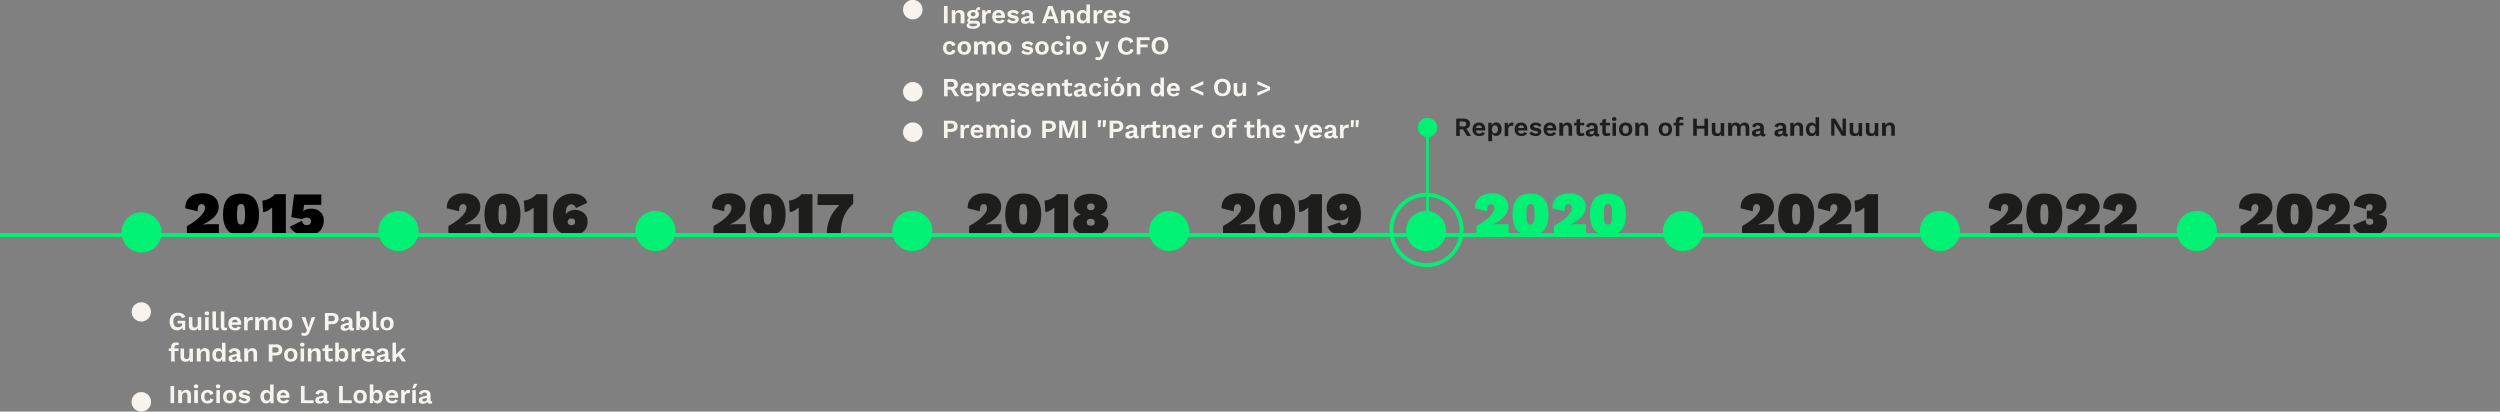 <?xml version="1.0" encoding="utf-8"?>
<!-- Generator: Adobe Illustrator 27.7.0, SVG Export Plug-In . SVG Version: 6.00 Build 0)  -->
<svg version="1.1" id="uuid-21ba8942-8b61-49b7-95cc-274f86075324"
	 xmlns="http://www.w3.org/2000/svg" xmlns:xlink="http://www.w3.org/1999/xlink" x="0px" y="0px" viewBox="0 0 1918 315.8"
	 style="enable-background:new 0 0 1918 315.8;" xml:space="preserve">
<rect x="0" y="0" width="1918" height="315.8" fill="#808080" stroke="none"/>
<style type="text/css">
	.st0{fill:#F7F4F0;}
	.st1{fill:#1D1D1B;}
	.st2{fill:#00F173;}
	.st3{fill:none;stroke:#00F173;stroke-width:3;stroke-miterlimit:10;}
	.st4{fill:none;stroke:#00F173;stroke-width:2;stroke-miterlimit:10;}
</style>
<g id="uuid-f3c24c65-62cd-47b0-b0c2-a04bf4268826">
	<g>
		<path class="st0" d="M727,4.6v13.2h-2.8V4.6H727z"/>
		<path class="st0" d="M730.2,17.8v-10h2.5l0.2,3l-0.3-0.3c0.2-0.6,0.4-1.2,0.8-1.6c0.3-0.4,0.8-0.7,1.3-0.9s1-0.3,1.7-0.3
			c0.7,0,1.3,0.1,1.8,0.4c0.5,0.3,1,0.7,1.3,1.2c0.3,0.5,0.5,1.2,0.5,2v6.6H737V12c0-0.9-0.2-1.4-0.5-1.8s-0.8-0.5-1.3-0.5
			c-0.4,0-0.7,0.1-1.1,0.3c-0.3,0.2-0.6,0.5-0.9,0.9s-0.3,0.9-0.3,1.6v5.3H730.2z"/>
		<path class="st0" d="M748.5,15.9c1.1,0,1.9,0.2,2.5,0.7c0.6,0.5,0.9,1.1,0.9,2c0,0.8-0.2,1.4-0.7,1.9s-1.1,0.9-1.8,1.2
			s-1.7,0.4-2.8,0.4c-1.7,0-3-0.2-3.8-0.7c-0.8-0.5-1.2-1.1-1.2-1.9c0-0.5,0.2-1,0.6-1.4c0.4-0.4,1.1-0.6,2.1-0.6l-0.1,0.3
			c-0.7-0.1-1.2-0.4-1.6-0.7s-0.5-0.8-0.5-1.4s0.2-1.1,0.7-1.5c0.5-0.4,1.1-0.6,1.9-0.7l1.2,0.6h-0.3c-0.6,0-1,0.2-1.2,0.4
			c-0.2,0.2-0.3,0.4-0.3,0.6c0,0.3,0.1,0.5,0.3,0.6c0.2,0.1,0.5,0.2,1,0.2L748.5,15.9L748.5,15.9z M746.6,7.6c0.9,0,1.7,0.1,2.4,0.4
			c0.7,0.3,1.2,0.7,1.6,1.2s0.5,1.1,0.5,1.8s-0.2,1.3-0.5,1.8s-0.9,0.9-1.6,1.2s-1.5,0.4-2.4,0.4c-1.5,0-2.6-0.3-3.4-0.9
			c-0.8-0.6-1.2-1.4-1.2-2.5c0-0.7,0.2-1.3,0.6-1.8s0.9-0.9,1.6-1.2C744.9,7.8,745.7,7.6,746.6,7.6z M746.6,20.2
			c0.7,0,1.3-0.1,1.7-0.2s0.8-0.3,1-0.5c0.2-0.2,0.3-0.4,0.3-0.6c0-0.2-0.1-0.5-0.3-0.6c-0.2-0.1-0.6-0.2-1.1-0.2h-3.4
			c-0.3,0-0.6,0.1-0.8,0.2c-0.2,0.2-0.3,0.4-0.3,0.7c0,0.4,0.2,0.7,0.8,0.9S745.7,20.2,746.6,20.2L746.6,20.2z M746.6,9.3
			c-0.5,0-1,0.1-1.3,0.4c-0.3,0.3-0.5,0.7-0.5,1.2s0.2,0.9,0.5,1.2c0.3,0.3,0.8,0.4,1.3,0.4s1-0.1,1.3-0.4s0.5-0.7,0.5-1.2
			s-0.2-0.9-0.5-1.2S747.2,9.3,746.6,9.3z M751.7,5.4l0.3,2c0,0-0.1,0-0.2,0c-0.1,0-0.1,0-0.2,0c-0.6,0-1.1,0.1-1.4,0.4
			s-0.5,0.7-0.5,1.1l-1.1-0.5c0-0.5,0.1-1,0.3-1.5s0.5-0.8,1-1.1s0.9-0.4,1.5-0.4L751.7,5.4L751.7,5.4z"/>
		<path class="st0" d="M753.5,17.8v-10h2.4l0.2,2c0.3-0.7,0.7-1.2,1.2-1.6c0.5-0.4,1.2-0.6,1.9-0.6c0.2,0,0.4,0,0.6,0.1
			s0.3,0.1,0.5,0.2l-0.3,2.3c-0.1-0.1-0.3-0.1-0.5-0.1s-0.4,0-0.8,0c-0.4,0-0.8,0.1-1.2,0.3s-0.7,0.5-0.9,0.9s-0.4,0.9-0.4,1.5v5.2
			H753.5L753.5,17.8z"/>
		<path class="st0" d="M766.4,18c-1,0-2-0.2-2.8-0.6c-0.8-0.4-1.4-1-1.8-1.8s-0.6-1.7-0.6-2.8s0.2-2,0.6-2.8s1-1.4,1.8-1.8
			c0.8-0.4,1.6-0.6,2.6-0.6s1.9,0.2,2.6,0.6s1.2,1,1.6,1.7s0.6,1.5,0.6,2.4c0,0.3,0,0.5,0,0.8c0,0.2,0,0.4-0.1,0.6h-8v-1.9h6.8
			l-1.3,0.5c0-0.8-0.2-1.5-0.6-1.9c-0.4-0.4-0.9-0.7-1.6-0.7c-0.5,0-0.9,0.1-1.3,0.4s-0.6,0.6-0.8,1.1c-0.2,0.5-0.3,1.1-0.3,1.8
			s0.1,1.3,0.3,1.8s0.5,0.8,0.9,1s0.8,0.3,1.4,0.3c0.6,0,1.1-0.1,1.4-0.3c0.4-0.2,0.6-0.5,0.8-0.9l2.2,0.8c-0.2,0.5-0.5,1-1,1.3
			s-1,0.7-1.5,0.9C767.7,17.9,767.1,18,766.4,18L766.4,18z"/>
		<path class="st0" d="M777.3,18c-1,0-1.9-0.2-2.8-0.5s-1.5-0.9-2-1.5l1.6-1.6c0.3,0.5,0.8,0.9,1.3,1.2s1.2,0.5,1.9,0.5
			c0.5,0,0.9-0.1,1.2-0.2s0.5-0.4,0.5-0.7c0-0.2-0.1-0.4-0.2-0.6c-0.2-0.1-0.4-0.3-0.9-0.4l-1.8-0.4c-1.2-0.2-2-0.6-2.5-1.1
			s-0.7-1.1-0.7-1.9c0-0.6,0.2-1.1,0.5-1.5s0.8-0.9,1.5-1.2s1.5-0.4,2.4-0.4s1.9,0.2,2.6,0.5s1.3,0.8,1.8,1.4l-1.6,1.6
			c-0.3-0.5-0.7-0.8-1.2-1.1c-0.5-0.2-1-0.4-1.5-0.4c-0.4,0-0.7,0-1,0.1s-0.5,0.2-0.6,0.3s-0.2,0.3-0.2,0.5s0.1,0.4,0.3,0.6
			c0.2,0.1,0.5,0.3,1,0.4l2,0.4c1,0.2,1.7,0.5,2.1,1s0.6,1,0.6,1.7s-0.2,1.2-0.5,1.7c-0.3,0.5-0.8,0.9-1.5,1.2S778.3,18,777.3,18z"
			/>
		<path class="st0" d="M789.7,11.4c0-0.6-0.2-1-0.5-1.3s-0.8-0.5-1.3-0.5c-0.5,0-0.9,0.1-1.3,0.4s-0.7,0.7-0.8,1.3l-2.3-0.7
			c0.2-0.9,0.7-1.6,1.5-2.1s1.8-0.8,3.1-0.8c0.9,0,1.7,0.1,2.3,0.4c0.7,0.3,1.2,0.7,1.5,1.2c0.4,0.6,0.5,1.2,0.5,2.1v4.1
			c0,0.5,0.2,0.8,0.7,0.8c0.2,0,0.4,0,0.6-0.1l-0.2,1.7c-0.3,0.2-0.8,0.3-1.3,0.3c-0.5,0-0.9-0.1-1.3-0.2s-0.7-0.4-0.9-0.7
			s-0.3-0.7-0.3-1.2v-0.1l0.5-0.1c-0.1,0.5-0.3,0.9-0.7,1.3s-0.8,0.6-1.3,0.8c-0.5,0.2-1,0.3-1.6,0.3c-0.7,0-1.3-0.1-1.8-0.3
			s-0.9-0.5-1.1-0.9s-0.4-0.9-0.4-1.5c0-0.8,0.2-1.4,0.7-1.8s1.2-0.8,2.1-1l3.8-0.8l0,1.7l-2.4,0.5c-0.5,0.1-0.8,0.2-1,0.4
			s-0.3,0.4-0.3,0.8s0.1,0.6,0.4,0.8s0.5,0.3,0.9,0.3c0.3,0,0.5,0,0.8-0.1s0.5-0.2,0.7-0.3c0.2-0.1,0.4-0.4,0.5-0.6s0.2-0.6,0.2-0.9
			L789.7,11.4L789.7,11.4z"/>
		<path class="st0" d="M812.4,17.8h-2.9l-1.1-3.2h-5.1l-1.1,3.2h-2.8l4.8-13.2h3.3L812.4,17.8L812.4,17.8z M804,12.5h3.8l-1.9-5.8
			L804,12.5z"/>
		<path class="st0" d="M814.1,17.8v-10h2.5l0.2,3l-0.3-0.3c0.2-0.6,0.4-1.2,0.8-1.6c0.3-0.4,0.8-0.7,1.3-0.9s1-0.3,1.7-0.3
			c0.7,0,1.3,0.1,1.8,0.4c0.5,0.3,1,0.7,1.3,1.2c0.3,0.5,0.5,1.2,0.5,2v6.6h-2.7V12c0-0.9-0.2-1.4-0.5-1.8s-0.8-0.5-1.3-0.5
			c-0.4,0-0.7,0.1-1.1,0.3c-0.3,0.2-0.6,0.5-0.9,0.9s-0.3,0.9-0.3,1.6v5.3H814.1z"/>
		<path class="st0" d="M830.3,18c-0.8,0-1.6-0.2-2.2-0.6c-0.7-0.4-1.2-1-1.5-1.8s-0.5-1.7-0.5-2.8s0.2-2.1,0.6-2.8s0.9-1.4,1.6-1.8
			c0.7-0.4,1.4-0.6,2.2-0.6c0.9,0,1.6,0.2,2.2,0.8s1,1.2,1.1,2l-0.3,0.3V3.4h2.7v14.4h-2.5l-0.2-3l0.3,0.2c-0.1,0.6-0.3,1.2-0.6,1.6
			c-0.3,0.5-0.8,0.8-1.3,1.1S830.9,18,830.3,18L830.3,18z M831.1,15.9c0.5,0,0.9-0.1,1.2-0.4s0.6-0.6,0.8-1.1s0.3-1.1,0.3-1.7
			s-0.1-1.2-0.3-1.6s-0.5-0.8-0.8-1s-0.8-0.4-1.2-0.4c-0.8,0-1.3,0.3-1.8,0.8s-0.6,1.3-0.6,2.3s0.2,1.8,0.6,2.3
			S830.3,15.9,831.1,15.9L831.1,15.9z"/>
		<path class="st0" d="M839,17.8v-10h2.4l0.2,2c0.3-0.7,0.7-1.2,1.2-1.6c0.5-0.4,1.2-0.6,1.9-0.6c0.2,0,0.4,0,0.6,0.1
			s0.3,0.1,0.5,0.2l-0.3,2.3c-0.1-0.1-0.3-0.1-0.5-0.1s-0.4,0-0.8,0c-0.4,0-0.8,0.1-1.2,0.3s-0.7,0.5-0.9,0.9s-0.4,0.9-0.4,1.5v5.2
			H839L839,17.8z"/>
		<path class="st0" d="M851.9,18c-1,0-2-0.2-2.8-0.6c-0.8-0.4-1.4-1-1.8-1.8s-0.6-1.7-0.6-2.8s0.2-2,0.6-2.8s1-1.4,1.8-1.8
			c0.8-0.4,1.6-0.6,2.6-0.6s1.9,0.2,2.6,0.6s1.2,1,1.6,1.7s0.6,1.5,0.6,2.4c0,0.3,0,0.5,0,0.8c0,0.2,0,0.4-0.1,0.6h-8v-1.9h6.8
			l-1.3,0.5c0-0.8-0.2-1.5-0.6-1.9c-0.4-0.4-0.9-0.7-1.6-0.7c-0.5,0-0.9,0.1-1.3,0.4s-0.6,0.6-0.8,1.1c-0.2,0.5-0.3,1.1-0.3,1.8
			s0.1,1.3,0.3,1.8s0.5,0.8,0.9,1s0.8,0.3,1.4,0.3c0.6,0,1.1-0.1,1.4-0.3c0.4-0.2,0.6-0.5,0.8-0.9l2.2,0.8c-0.2,0.5-0.5,1-1,1.3
			s-1,0.7-1.5,0.9C853.2,17.9,852.6,18,851.9,18L851.9,18z"/>
		<path class="st0" d="M862.8,18c-1,0-1.9-0.2-2.8-0.5s-1.5-0.9-2-1.5l1.6-1.6c0.3,0.5,0.8,0.9,1.3,1.2s1.2,0.5,1.9,0.5
			c0.5,0,0.9-0.1,1.2-0.2s0.5-0.4,0.5-0.7c0-0.2-0.1-0.4-0.2-0.6c-0.2-0.1-0.4-0.3-0.9-0.4l-1.8-0.4c-1.2-0.2-2-0.6-2.5-1.1
			s-0.7-1.1-0.7-1.9c0-0.6,0.2-1.1,0.5-1.5s0.8-0.9,1.5-1.2s1.5-0.4,2.4-0.4s1.9,0.2,2.6,0.5s1.3,0.8,1.8,1.4l-1.6,1.6
			c-0.3-0.5-0.7-0.8-1.2-1.1c-0.5-0.2-1-0.4-1.5-0.4c-0.4,0-0.7,0-1,0.1s-0.5,0.2-0.6,0.3s-0.2,0.3-0.2,0.5s0.1,0.4,0.3,0.6
			c0.2,0.1,0.5,0.3,1,0.4l2,0.4c1,0.2,1.7,0.5,2.1,1s0.6,1,0.6,1.7s-0.2,1.2-0.5,1.7c-0.3,0.5-0.8,0.9-1.5,1.2S863.8,18,862.8,18z"
			/>
		<path class="st0" d="M728.5,31.6c0.9,0,1.7,0.1,2.3,0.4c0.6,0.3,1.1,0.6,1.5,1.1s0.7,0.9,0.8,1.5l-2.6,0.9c-0.1-0.6-0.4-1-0.7-1.4
			s-0.8-0.5-1.3-0.5c-0.5,0-0.9,0.1-1.3,0.3s-0.6,0.6-0.8,1.1s-0.3,1.1-0.3,1.8s0.1,1.3,0.3,1.8c0.2,0.5,0.5,0.8,0.8,1
			c0.4,0.2,0.8,0.3,1.3,0.3c0.4,0,0.7-0.1,1-0.2s0.5-0.3,0.7-0.6s0.3-0.6,0.4-1l2.5,0.8c-0.2,0.6-0.4,1.1-0.8,1.6s-0.9,0.8-1.5,1.1
			s-1.3,0.4-2.2,0.4c-1,0-1.9-0.2-2.7-0.6s-1.4-1-1.8-1.8s-0.6-1.7-0.6-2.8s0.2-2,0.6-2.8s1-1.4,1.8-1.8
			C726.7,31.8,727.5,31.6,728.5,31.6z"/>
		<path class="st0" d="M739.8,31.6c1,0,1.9,0.2,2.7,0.6c0.8,0.4,1.4,1,1.8,1.8s0.7,1.7,0.7,2.8s-0.2,2-0.7,2.8
			c-0.4,0.8-1,1.4-1.8,1.8c-0.8,0.4-1.7,0.6-2.7,0.6s-1.9-0.2-2.7-0.6c-0.8-0.4-1.4-1-1.8-1.8c-0.4-0.8-0.7-1.7-0.7-2.8
			s0.2-2,0.7-2.8s1-1.4,1.8-1.8S738.8,31.6,739.8,31.6z M739.8,33.7c-0.5,0-0.9,0.1-1.3,0.3s-0.6,0.6-0.8,1c-0.2,0.5-0.3,1-0.3,1.8
			s0.1,1.3,0.3,1.8c0.2,0.5,0.5,0.8,0.8,1s0.8,0.3,1.3,0.3s0.9-0.1,1.3-0.3c0.3-0.2,0.6-0.6,0.8-1c0.2-0.5,0.3-1,0.3-1.8
			s-0.1-1.3-0.3-1.8c-0.2-0.5-0.5-0.8-0.8-1S740.3,33.7,739.8,33.7z"/>
		<path class="st0" d="M747.3,41.8v-10h2.5l0.1,1.8c0.3-0.7,0.8-1.2,1.4-1.5c0.6-0.3,1.2-0.5,1.9-0.5s1.4,0.2,2,0.5
			c0.6,0.3,1,0.8,1.3,1.5c0.2-0.4,0.5-0.8,0.9-1.1s0.8-0.5,1.2-0.7s0.9-0.2,1.3-0.2c0.7,0,1.2,0.1,1.8,0.4s1,0.7,1.3,1.2
			c0.3,0.5,0.5,1.2,0.5,2v6.6h-2.7v-6c0-0.7-0.2-1.2-0.5-1.6s-0.7-0.5-1.2-0.5c-0.4,0-0.8,0.1-1.1,0.3c-0.3,0.2-0.6,0.5-0.8,0.9
			s-0.3,0.9-0.3,1.5v5.4H754v-6c0-0.7-0.2-1.2-0.5-1.6s-0.7-0.5-1.2-0.5c-0.3,0-0.7,0.1-1,0.3s-0.6,0.5-0.8,0.9
			c-0.2,0.4-0.3,0.9-0.3,1.6v5.3C750,41.8,747.3,41.8,747.3,41.8z"/>
		<path class="st0" d="M770.7,31.6c1,0,1.9,0.2,2.7,0.6c0.8,0.4,1.4,1,1.8,1.8s0.7,1.7,0.7,2.8s-0.2,2-0.7,2.8
			c-0.4,0.8-1,1.4-1.8,1.8c-0.8,0.4-1.7,0.6-2.7,0.6s-1.9-0.2-2.7-0.6c-0.8-0.4-1.4-1-1.8-1.8c-0.4-0.8-0.7-1.7-0.7-2.8
			s0.2-2,0.7-2.8s1-1.4,1.8-1.8S769.7,31.6,770.7,31.6z M770.7,33.7c-0.5,0-0.9,0.1-1.3,0.3s-0.6,0.6-0.8,1c-0.2,0.5-0.3,1-0.3,1.8
			s0.1,1.3,0.3,1.8c0.2,0.5,0.5,0.8,0.8,1s0.8,0.3,1.3,0.3s0.9-0.1,1.3-0.3c0.3-0.2,0.6-0.6,0.8-1c0.2-0.5,0.3-1,0.3-1.8
			s-0.1-1.3-0.3-1.8c-0.2-0.5-0.5-0.8-0.8-1S771.2,33.7,770.7,33.7z"/>
		<path class="st0" d="M788.3,42c-1,0-1.9-0.2-2.8-0.5s-1.5-0.9-2-1.5l1.6-1.6c0.3,0.5,0.8,0.9,1.3,1.2s1.2,0.5,1.9,0.5
			c0.5,0,0.9-0.1,1.2-0.2c0.3-0.2,0.5-0.4,0.5-0.7c0-0.2-0.1-0.4-0.2-0.5c-0.2-0.2-0.4-0.3-0.9-0.4l-1.8-0.4c-1.2-0.2-2-0.6-2.5-1.1
			s-0.7-1.1-0.7-1.9c0-0.5,0.2-1.1,0.5-1.5s0.8-0.9,1.5-1.2s1.5-0.5,2.4-0.5s1.9,0.2,2.6,0.5s1.3,0.8,1.8,1.4l-1.6,1.6
			c-0.3-0.5-0.7-0.8-1.2-1.1c-0.5-0.2-1-0.4-1.5-0.4c-0.4,0-0.7,0-1,0.1c-0.3,0.1-0.5,0.2-0.6,0.3s-0.2,0.3-0.2,0.5s0.1,0.4,0.3,0.5
			c0.2,0.2,0.5,0.3,1,0.4l2,0.4c1,0.2,1.7,0.5,2.1,1c0.4,0.5,0.6,1,0.6,1.7s-0.2,1.2-0.5,1.7s-0.8,0.9-1.5,1.2S789.2,42,788.3,42z"
			/>
		<path class="st0" d="M799.4,31.6c1,0,1.9,0.2,2.7,0.6c0.8,0.4,1.4,1,1.8,1.8s0.7,1.7,0.7,2.8s-0.2,2-0.7,2.8
			c-0.4,0.8-1,1.4-1.8,1.8c-0.8,0.4-1.7,0.6-2.7,0.6s-1.9-0.2-2.7-0.6c-0.8-0.4-1.4-1-1.8-1.8c-0.4-0.8-0.7-1.7-0.7-2.8
			s0.2-2,0.7-2.8s1-1.4,1.8-1.8S798.4,31.6,799.4,31.6z M799.4,33.7c-0.5,0-0.9,0.1-1.3,0.3s-0.6,0.6-0.8,1c-0.2,0.5-0.3,1-0.3,1.8
			s0.1,1.3,0.3,1.8c0.2,0.5,0.5,0.8,0.8,1s0.8,0.3,1.3,0.3s0.9-0.1,1.3-0.3c0.3-0.2,0.6-0.6,0.8-1c0.2-0.5,0.3-1,0.3-1.8
			s-0.1-1.3-0.3-1.8c-0.2-0.5-0.5-0.8-0.8-1S799.9,33.7,799.4,33.7z"/>
		<path class="st0" d="M811.4,31.6c0.9,0,1.7,0.1,2.3,0.4c0.6,0.3,1.1,0.6,1.5,1.1s0.7,0.9,0.8,1.5l-2.6,0.9c-0.1-0.6-0.4-1-0.7-1.4
			s-0.8-0.5-1.3-0.5c-0.5,0-0.9,0.1-1.3,0.3s-0.6,0.6-0.8,1.1s-0.3,1.1-0.3,1.8s0.1,1.3,0.3,1.8c0.2,0.5,0.5,0.8,0.8,1
			c0.4,0.2,0.8,0.3,1.3,0.3c0.4,0,0.7-0.1,1-0.2s0.5-0.3,0.7-0.6s0.3-0.6,0.4-1L816,39c-0.2,0.6-0.4,1.1-0.8,1.6s-0.9,0.8-1.5,1.1
			s-1.3,0.4-2.2,0.4c-1,0-1.9-0.2-2.7-0.6s-1.4-1-1.8-1.8s-0.6-1.7-0.6-2.8s0.2-2,0.6-2.8s1-1.4,1.8-1.8
			C809.5,31.8,810.4,31.6,811.4,31.6z"/>
		<path class="st0" d="M819.5,30.4c-0.6,0-1-0.1-1.3-0.4s-0.4-0.6-0.4-1.1s0.1-0.9,0.4-1.1c0.3-0.2,0.7-0.4,1.3-0.4s1,0.1,1.3,0.4
			s0.4,0.6,0.4,1.1s-0.1,0.8-0.4,1.1C820.5,30.2,820.1,30.4,819.5,30.4z M820.8,31.8v10h-2.7v-10H820.8z"/>
		<path class="st0" d="M828.3,31.6c1,0,1.9,0.2,2.7,0.6c0.8,0.4,1.4,1,1.8,1.8s0.7,1.7,0.7,2.8s-0.2,2-0.7,2.8
			c-0.4,0.8-1,1.4-1.8,1.8c-0.8,0.4-1.7,0.6-2.7,0.6s-1.9-0.2-2.7-0.6c-0.8-0.4-1.4-1-1.8-1.8c-0.4-0.8-0.7-1.7-0.7-2.8
			s0.2-2,0.7-2.8s1-1.4,1.8-1.8S827.3,31.6,828.3,31.6z M828.3,33.7c-0.5,0-0.9,0.1-1.3,0.3s-0.6,0.6-0.8,1c-0.2,0.5-0.3,1-0.3,1.8
			s0.1,1.3,0.3,1.8c0.2,0.5,0.5,0.8,0.8,1s0.8,0.3,1.3,0.3s0.9-0.1,1.3-0.3c0.3-0.2,0.6-0.6,0.8-1c0.2-0.5,0.3-1,0.3-1.8
			s-0.1-1.3-0.3-1.8c-0.2-0.5-0.5-0.8-0.8-1S828.8,33.7,828.3,33.7z"/>
		<path class="st0" d="M851,31.8l-4,10.6c-0.3,0.9-0.7,1.6-1.1,2.2s-0.8,0.9-1.4,1.2s-1.1,0.4-1.8,0.4c-0.5,0-1-0.1-1.4-0.2
			c-0.4-0.1-0.8-0.3-1.1-0.5l0.6-2c0.2,0.2,0.5,0.3,0.8,0.4c0.3,0.1,0.6,0.1,1,0.1s0.7-0.1,1-0.2c0.3-0.2,0.5-0.5,0.7-1l0.3-0.9
			l-1.1-2.6l-3.1-7.5h3l1.9,6l0.5,2l0.6-2.1l1.8-5.9L851,31.8L851,31.8z"/>
		<path class="st0" d="M869.7,38.2c-0.2,0.8-0.7,1.6-1.2,2.1s-1.2,1-1.9,1.3S865,42,864.1,42c-1.3,0-2.4-0.3-3.4-0.8
			s-1.7-1.3-2.2-2.3s-0.8-2.2-0.8-3.6s0.3-2.6,0.8-3.6c0.5-1,1.2-1.8,2.2-2.3s2.1-0.8,3.3-0.8c0.9,0,1.7,0.1,2.5,0.4
			s1.4,0.6,1.9,1.1s0.9,1.1,1.1,1.9l-2.5,1.1c-0.2-0.8-0.6-1.4-1-1.7c-0.5-0.3-1.1-0.5-1.8-0.5s-1.3,0.2-1.9,0.5
			c-0.5,0.4-1,0.9-1.2,1.5s-0.4,1.5-0.4,2.5s0.1,1.8,0.4,2.5c0.3,0.7,0.7,1.2,1.2,1.5c0.5,0.3,1.2,0.5,2,0.5c0.7,0,1.3-0.2,1.9-0.6
			c0.5-0.4,0.9-1,1.1-1.8L869.7,38.2L869.7,38.2z"/>
		<path class="st0" d="M882,30.8h-7.1v3.3h5.6v2.2h-5.6v5.4h-2.8V28.6h9.9V30.8z"/>
		<path class="st0" d="M889.9,28.4c1.3,0,2.4,0.3,3.4,0.8s1.7,1.3,2.2,2.3c0.5,1,0.8,2.2,0.8,3.6s-0.3,2.6-0.8,3.6s-1.2,1.8-2.2,2.3
			s-2.1,0.8-3.4,0.8s-2.4-0.3-3.4-0.8s-1.7-1.3-2.2-2.3s-0.8-2.2-0.8-3.6s0.3-2.6,0.8-3.6c0.5-1,1.2-1.8,2.2-2.3
			S888.6,28.4,889.9,28.4z M889.9,30.7c-0.7,0-1.4,0.2-1.9,0.5s-0.9,0.9-1.2,1.5s-0.4,1.5-0.4,2.5s0.1,1.8,0.4,2.5
			c0.3,0.7,0.7,1.2,1.2,1.5c0.5,0.3,1.2,0.5,1.9,0.5s1.4-0.2,1.9-0.5c0.5-0.3,0.9-0.9,1.2-1.5s0.4-1.5,0.4-2.5s-0.1-1.8-0.4-2.5
			c-0.3-0.7-0.7-1.2-1.2-1.5S890.6,30.7,889.9,30.7z"/>
		<path class="st0" d="M730.1,60.6c1.5,0,2.7,0.4,3.5,1.1c0.8,0.7,1.3,1.7,1.3,2.9c0,1.3-0.4,2.3-1.3,3c-0.8,0.7-2,1-3.5,1l-0.3,0.2
			H727v5.1h-2.7V60.6C724.3,60.6,730.1,60.6,730.1,60.6z M729.8,66.7c0.8,0,1.3-0.2,1.7-0.5s0.6-0.8,0.6-1.4s-0.2-1.1-0.6-1.5
			s-1-0.5-1.7-0.5H727v3.8H729.8z M731.4,67.2l4.3,6.6h-3.1l-3.5-5.8L731.4,67.2L731.4,67.2z"/>
		<path class="st0" d="M742,74c-1,0-2-0.2-2.8-0.6s-1.4-1-1.8-1.8s-0.6-1.7-0.6-2.8s0.2-2,0.6-2.8s1-1.4,1.8-1.8
			c0.8-0.4,1.6-0.6,2.6-0.6s1.9,0.2,2.6,0.6c0.7,0.4,1.2,1,1.6,1.7c0.4,0.7,0.6,1.5,0.6,2.4c0,0.3,0,0.5,0,0.8c0,0.2,0,0.4-0.1,0.6
			h-8v-1.9h6.8l-1.3,0.5c0-0.8-0.2-1.5-0.6-1.9c-0.4-0.4-0.9-0.7-1.6-0.7c-0.5,0-0.9,0.1-1.3,0.4s-0.6,0.6-0.8,1.1s-0.3,1.1-0.3,1.8
			s0.1,1.3,0.3,1.8s0.5,0.8,0.9,1c0.4,0.2,0.8,0.3,1.4,0.3c0.6,0,1.1-0.1,1.4-0.3c0.4-0.2,0.6-0.5,0.8-0.9l2.2,0.8
			c-0.2,0.5-0.5,1-1,1.3c-0.4,0.4-1,0.7-1.5,0.8C743.4,73.9,742.7,74,742,74L742,74z"/>
		<path class="st0" d="M749,78V63.8h2.5l0.2,3.2l-0.3-0.4c0.1-0.6,0.3-1.1,0.7-1.6c0.3-0.4,0.7-0.8,1.2-1.1c0.5-0.3,1.1-0.4,1.7-0.4
			c0.8,0,1.5,0.2,2.2,0.6s1.1,1,1.5,1.8s0.5,1.7,0.5,2.8s-0.2,2-0.6,2.8s-0.9,1.4-1.5,1.8s-1.4,0.6-2.2,0.6c-0.9,0-1.6-0.2-2.2-0.7
			s-1-1.1-1.2-1.9l0.3-0.4v7H749L749,78z M754,71.9c0.7,0,1.3-0.3,1.7-0.8s0.6-1.3,0.6-2.3s-0.2-1.8-0.6-2.3s-1-0.8-1.7-0.8
			c-0.5,0-0.9,0.1-1.2,0.4s-0.6,0.6-0.8,1.1s-0.3,1-0.3,1.7s0.1,1.2,0.3,1.7s0.5,0.8,0.8,1.1S753.6,71.9,754,71.9z"/>
		<path class="st0" d="M761.5,73.8v-10h2.4l0.2,2c0.3-0.7,0.7-1.2,1.2-1.6c0.5-0.4,1.2-0.6,1.9-0.6c0.2,0,0.4,0,0.6,0.1
			s0.3,0.1,0.5,0.2l-0.3,2.3c-0.1-0.1-0.3-0.1-0.5-0.1c-0.2,0-0.4,0-0.8,0c-0.4,0-0.8,0.1-1.2,0.3s-0.7,0.5-0.9,0.9
			s-0.4,0.9-0.4,1.5v5.2L761.5,73.8L761.5,73.8z"/>
		<path class="st0" d="M774.4,74c-1,0-2-0.2-2.8-0.6s-1.4-1-1.8-1.8s-0.6-1.7-0.6-2.8s0.2-2,0.6-2.8s1-1.4,1.8-1.8
			c0.8-0.4,1.6-0.6,2.6-0.6s1.9,0.2,2.6,0.6c0.7,0.4,1.2,1,1.6,1.7c0.4,0.7,0.6,1.5,0.6,2.4c0,0.3,0,0.5,0,0.8c0,0.2,0,0.4-0.1,0.6
			h-8v-1.9h6.8l-1.3,0.5c0-0.8-0.2-1.5-0.6-1.9c-0.4-0.4-0.9-0.7-1.6-0.7c-0.5,0-0.9,0.1-1.3,0.4s-0.6,0.6-0.8,1.1s-0.3,1.1-0.3,1.8
			s0.1,1.3,0.3,1.8s0.5,0.8,0.9,1c0.4,0.2,0.8,0.3,1.4,0.3c0.6,0,1.1-0.1,1.4-0.3c0.4-0.2,0.6-0.5,0.8-0.9l2.2,0.8
			c-0.2,0.5-0.5,1-1,1.3c-0.4,0.4-1,0.7-1.5,0.8C775.7,73.9,775.1,74,774.4,74L774.4,74z"/>
		<path class="st0" d="M785.3,74c-1,0-1.9-0.2-2.8-0.5s-1.5-0.9-2-1.5l1.6-1.6c0.3,0.5,0.8,0.9,1.3,1.2s1.2,0.5,1.9,0.5
			c0.5,0,0.9-0.1,1.2-0.2s0.5-0.4,0.5-0.7c0-0.2-0.1-0.4-0.2-0.6c-0.2-0.2-0.4-0.3-0.9-0.4l-1.8-0.4c-1.2-0.2-2-0.6-2.5-1.1
			s-0.7-1.1-0.7-1.9c0-0.6,0.2-1.1,0.5-1.5s0.8-0.9,1.5-1.2s1.5-0.5,2.4-0.5s1.9,0.2,2.6,0.5s1.3,0.8,1.8,1.4l-1.6,1.6
			c-0.3-0.5-0.7-0.8-1.2-1.1c-0.5-0.2-1-0.4-1.5-0.4c-0.4,0-0.7,0-1,0.1s-0.5,0.2-0.6,0.3s-0.2,0.3-0.2,0.5s0.1,0.4,0.3,0.6
			s0.5,0.3,1,0.4l2,0.4c1,0.2,1.7,0.5,2.1,1s0.6,1,0.6,1.7s-0.2,1.2-0.5,1.7s-0.8,0.9-1.5,1.2S786.3,74,785.3,74z"/>
		<path class="st0" d="M796.5,74c-1,0-2-0.2-2.8-0.6s-1.4-1-1.8-1.8s-0.6-1.7-0.6-2.8s0.2-2,0.6-2.8s1-1.4,1.8-1.8
			c0.8-0.4,1.6-0.6,2.6-0.6s1.9,0.2,2.6,0.6c0.7,0.4,1.2,1,1.6,1.7c0.4,0.7,0.6,1.5,0.6,2.4c0,0.3,0,0.5,0,0.8c0,0.2,0,0.4-0.1,0.6
			h-8v-1.9h6.8l-1.3,0.5c0-0.8-0.2-1.5-0.6-1.9c-0.4-0.4-0.9-0.7-1.6-0.7c-0.5,0-0.9,0.1-1.3,0.4s-0.6,0.6-0.8,1.1s-0.3,1.1-0.3,1.8
			s0.1,1.3,0.3,1.8s0.5,0.8,0.9,1c0.4,0.2,0.8,0.3,1.4,0.3c0.6,0,1.1-0.1,1.4-0.3c0.4-0.2,0.6-0.5,0.8-0.9l2.2,0.8
			c-0.2,0.5-0.5,1-1,1.3c-0.4,0.4-1,0.7-1.5,0.8C797.9,73.9,797.2,74,796.5,74L796.5,74z"/>
		<path class="st0" d="M803.5,73.8v-10h2.5l0.2,3l-0.3-0.3c0.2-0.7,0.4-1.2,0.8-1.6c0.3-0.4,0.8-0.7,1.3-1s1-0.3,1.7-0.3
			c0.7,0,1.3,0.1,1.8,0.4s1,0.7,1.3,1.2c0.3,0.5,0.5,1.2,0.5,2v6.6h-2.7V68c0-0.8-0.2-1.4-0.5-1.8c-0.3-0.3-0.8-0.5-1.3-0.5
			c-0.4,0-0.7,0.1-1.1,0.3c-0.3,0.2-0.6,0.5-0.9,0.9s-0.3,0.9-0.3,1.6v5.3H803.5z"/>
		<path class="st0" d="M822.5,63.8v2h-7.8v-2C814.8,63.8,822.5,63.8,822.5,63.8z M819.3,60.8v9.8c0,0.5,0.1,0.8,0.4,1.1
			s0.6,0.3,1,0.3c0.3,0,0.6-0.1,0.9-0.2s0.5-0.2,0.7-0.4l0.4,1.8c-0.3,0.2-0.7,0.4-1.2,0.6s-1,0.2-1.5,0.2c-0.7,0-1.3-0.1-1.8-0.3
			c-0.5-0.2-0.9-0.5-1.2-1s-0.4-1-0.4-1.8v-9.5L819.3,60.8L819.3,60.8z"/>
		<path class="st0" d="M830.2,67.4c0-0.6-0.2-1-0.5-1.3s-0.8-0.5-1.3-0.5c-0.5,0-0.9,0.1-1.3,0.4s-0.7,0.7-0.8,1.3l-2.3-0.7
			c0.2-0.9,0.7-1.6,1.5-2.1c0.8-0.5,1.8-0.8,3.1-0.8c0.9,0,1.7,0.1,2.3,0.4c0.7,0.3,1.2,0.7,1.5,1.2c0.4,0.6,0.5,1.2,0.5,2.1v4.1
			c0,0.5,0.2,0.8,0.7,0.8c0.2,0,0.4,0,0.6-0.1l-0.2,1.7c-0.3,0.2-0.8,0.3-1.3,0.3c-0.5,0-0.9-0.1-1.3-0.2c-0.4-0.2-0.7-0.4-0.9-0.7
			s-0.3-0.7-0.3-1.2v-0.1l0.5-0.1c-0.1,0.5-0.3,0.9-0.7,1.3s-0.8,0.6-1.3,0.8c-0.5,0.2-1,0.3-1.6,0.3c-0.7,0-1.3-0.1-1.8-0.3
			s-0.9-0.5-1.1-0.9s-0.4-0.9-0.4-1.5c0-0.8,0.2-1.4,0.7-1.8s1.2-0.8,2.1-1l3.8-0.8l0,1.7l-2.4,0.5c-0.5,0.1-0.8,0.2-1,0.4
			s-0.3,0.4-0.3,0.8s0.1,0.6,0.4,0.8s0.5,0.3,0.9,0.3c0.3,0,0.5,0,0.8-0.1s0.5-0.2,0.7-0.3c0.2-0.2,0.4-0.3,0.5-0.6s0.2-0.6,0.2-0.9
			L830.2,67.4L830.2,67.4z"/>
		<path class="st0" d="M840.5,63.6c0.9,0,1.7,0.1,2.3,0.4c0.6,0.3,1.1,0.6,1.5,1.1s0.7,0.9,0.8,1.5l-2.6,0.9
			c-0.1-0.6-0.4-1.1-0.7-1.4s-0.8-0.5-1.3-0.5c-0.5,0-0.9,0.1-1.3,0.3c-0.4,0.2-0.6,0.6-0.8,1.1s-0.3,1.1-0.3,1.8s0.1,1.3,0.3,1.8
			s0.5,0.8,0.8,1c0.4,0.2,0.8,0.3,1.3,0.3c0.4,0,0.7-0.1,1-0.2s0.5-0.3,0.7-0.6c0.2-0.3,0.3-0.6,0.4-1l2.5,0.8
			c-0.2,0.6-0.4,1.1-0.8,1.6c-0.4,0.4-0.9,0.8-1.5,1.1s-1.3,0.4-2.2,0.4c-1,0-1.9-0.2-2.7-0.6s-1.4-1-1.8-1.8s-0.6-1.7-0.6-2.8
			s0.2-2,0.6-2.8s1-1.4,1.8-1.8C838.6,63.8,839.5,63.6,840.5,63.6L840.5,63.6z"/>
		<path class="st0" d="M848.6,62.4c-0.6,0-1-0.1-1.3-0.4s-0.4-0.6-0.4-1.1s0.1-0.9,0.4-1.1c0.3-0.2,0.7-0.4,1.3-0.4s1,0.1,1.3,0.4
			s0.4,0.6,0.4,1.1s-0.1,0.8-0.4,1.1C849.6,62.2,849.2,62.4,848.6,62.4z M850,63.8v10h-2.7v-10H850z"/>
		<path class="st0" d="M857.4,63.6c1,0,1.9,0.2,2.7,0.6c0.8,0.4,1.4,1,1.8,1.8s0.7,1.7,0.7,2.8s-0.2,2-0.7,2.8
			c-0.4,0.8-1,1.4-1.8,1.8c-0.8,0.4-1.7,0.6-2.7,0.6s-1.9-0.2-2.7-0.6c-0.8-0.4-1.4-1-1.8-1.8s-0.7-1.7-0.7-2.8s0.2-2,0.7-2.8
			s1-1.4,1.8-1.8C855.5,63.8,856.4,63.6,857.4,63.6z M857.4,65.7c-0.5,0-0.9,0.1-1.3,0.3c-0.3,0.2-0.6,0.6-0.8,1.1s-0.3,1.1-0.3,1.8
			s0.1,1.3,0.3,1.8s0.5,0.8,0.8,1.1s0.8,0.3,1.3,0.3s0.9-0.1,1.3-0.3c0.3-0.2,0.6-0.6,0.8-1.1s0.3-1.1,0.3-1.8s-0.1-1.3-0.3-1.8
			s-0.5-0.8-0.8-1.1S857.9,65.7,857.4,65.7z M857.5,59h2.6l-2,3.4h-2L857.5,59z"/>
		<path class="st0" d="M864.8,73.8v-10h2.5l0.2,3l-0.3-0.3c0.2-0.7,0.4-1.2,0.8-1.6c0.3-0.4,0.8-0.7,1.3-1s1-0.3,1.7-0.3
			c0.7,0,1.3,0.1,1.8,0.4s1,0.7,1.3,1.2c0.3,0.5,0.5,1.2,0.5,2v6.6h-2.7V68c0-0.8-0.2-1.4-0.5-1.8c-0.3-0.3-0.8-0.5-1.3-0.5
			c-0.4,0-0.7,0.1-1.1,0.3c-0.3,0.2-0.6,0.5-0.9,0.9s-0.3,0.9-0.3,1.6v5.3H864.8z"/>
		<path class="st0" d="M887.1,74c-0.8,0-1.6-0.2-2.2-0.6s-1.2-1-1.5-1.8s-0.5-1.7-0.5-2.8s0.2-2.1,0.6-2.8s0.9-1.4,1.6-1.8
			c0.7-0.4,1.4-0.6,2.2-0.6c0.9,0,1.6,0.2,2.2,0.8s1,1.2,1.1,2l-0.3,0.3v-7.2h2.7v14.4h-2.5l-0.2-3l0.3,0.2
			c-0.1,0.6-0.3,1.2-0.6,1.6s-0.8,0.8-1.3,1.1S887.7,74,887.1,74L887.1,74z M887.9,71.9c0.5,0,0.9-0.1,1.2-0.4s0.6-0.6,0.8-1.1
			s0.3-1.1,0.3-1.7s-0.1-1.2-0.3-1.6s-0.5-0.8-0.8-1s-0.8-0.4-1.2-0.4c-0.8,0-1.3,0.3-1.8,0.8s-0.6,1.3-0.6,2.3s0.2,1.8,0.6,2.3
			S887.2,71.9,887.9,71.9L887.9,71.9z"/>
		<path class="st0" d="M900.5,74c-1,0-2-0.2-2.8-0.6s-1.4-1-1.8-1.8s-0.6-1.7-0.6-2.8s0.2-2,0.6-2.8s1-1.4,1.8-1.8
			c0.8-0.4,1.6-0.6,2.6-0.6s1.9,0.2,2.6,0.6c0.7,0.4,1.2,1,1.6,1.7c0.4,0.7,0.6,1.5,0.6,2.4c0,0.3,0,0.5,0,0.8c0,0.2,0,0.4-0.1,0.6
			h-8v-1.9h6.8l-1.3,0.5c0-0.8-0.2-1.5-0.6-1.9c-0.4-0.4-0.9-0.7-1.6-0.7c-0.5,0-0.9,0.1-1.3,0.4s-0.6,0.6-0.8,1.1s-0.3,1.1-0.3,1.8
			s0.1,1.3,0.3,1.8s0.5,0.8,0.9,1c0.4,0.2,0.8,0.3,1.4,0.3c0.6,0,1.1-0.1,1.4-0.3c0.4-0.2,0.6-0.5,0.8-0.9l2.2,0.8
			c-0.2,0.5-0.5,1-1,1.3c-0.4,0.4-1,0.7-1.5,0.8C901.8,73.9,901.2,74,900.5,74L900.5,74z"/>
		<path class="st0" d="M923.2,73.5l-9.7-4.4v-2.5l9.7-4.4v2.6l-7.6,3l7.6,3V73.5z"/>
		<path class="st0" d="M937.8,60.4c1.3,0,2.4,0.3,3.4,0.8s1.7,1.3,2.2,2.3c0.5,1,0.8,2.2,0.8,3.6s-0.3,2.6-0.8,3.6s-1.2,1.8-2.2,2.3
			c-1,0.6-2.1,0.8-3.4,0.8s-2.4-0.3-3.4-0.8s-1.7-1.3-2.2-2.3c-0.5-1-0.8-2.2-0.8-3.6s0.3-2.6,0.8-3.6c0.5-1,1.2-1.8,2.2-2.3
			S936.4,60.4,937.8,60.4z M937.8,62.7c-0.7,0-1.4,0.2-1.9,0.5c-0.5,0.3-0.9,0.9-1.2,1.5s-0.4,1.5-0.4,2.5s0.1,1.8,0.4,2.5
			c0.3,0.7,0.7,1.2,1.2,1.5s1.2,0.5,1.9,0.5s1.4-0.2,1.9-0.5s0.9-0.9,1.2-1.5s0.4-1.5,0.4-2.5s-0.1-1.8-0.4-2.5
			c-0.3-0.7-0.7-1.2-1.2-1.5C939.1,62.8,938.5,62.7,937.8,62.7z"/>
		<path class="st0" d="M950.1,74c-0.7,0-1.3-0.1-1.8-0.4c-0.5-0.2-1-0.6-1.3-1.2s-0.5-1.2-0.5-2.1v-6.6h2.7v6c0,0.8,0.2,1.3,0.5,1.6
			s0.8,0.4,1.4,0.4c0.3,0,0.5-0.1,0.8-0.2s0.5-0.3,0.7-0.5s0.4-0.5,0.5-0.8c0.1-0.3,0.2-0.7,0.2-1.2v-5.4h2.7v10h-2.4l-0.1-1.7
			c-0.3,0.7-0.8,1.2-1.4,1.5S950.9,74,950.1,74z"/>
		<path class="st0" d="M964.7,62.2l9.7,4.4v2.5l-9.7,4.4v-2.6l7.6-3l-7.6-3.1C964.7,64.8,964.7,62.2,964.7,62.2z"/>
		<path class="st0" d="M729.8,92.6c1,0,1.9,0.2,2.6,0.5c0.7,0.3,1.3,0.8,1.7,1.5c0.4,0.6,0.6,1.4,0.6,2.3s-0.2,1.7-0.6,2.3
			s-1,1.1-1.7,1.5s-1.6,0.5-2.6,0.5H727v4.7h-2.8V92.6L729.8,92.6L729.8,92.6z M729.4,98.9c0.8,0,1.5-0.2,1.9-0.5s0.6-0.9,0.6-1.6
			s-0.2-1.2-0.6-1.6s-1-0.5-1.9-0.5h-2.4v4.2H729.4z"/>
		<path class="st0" d="M736.9,105.8v-10h2.4l0.2,2c0.3-0.7,0.7-1.2,1.2-1.6c0.5-0.4,1.2-0.6,1.9-0.6c0.2,0,0.4,0,0.6,0.1
			s0.3,0.1,0.5,0.2l-0.3,2.3c-0.1-0.1-0.3-0.1-0.5-0.1c-0.2,0-0.4,0-0.8,0c-0.4,0-0.8,0.1-1.2,0.3s-0.7,0.5-0.9,0.9
			s-0.4,0.9-0.4,1.5v5.2H736.9L736.9,105.8z"/>
		<path class="st0" d="M749.8,106c-1,0-2-0.2-2.8-0.6s-1.4-1-1.8-1.8s-0.6-1.7-0.6-2.8s0.2-2,0.6-2.8s1-1.4,1.8-1.8
			c0.8-0.4,1.6-0.6,2.6-0.6s1.9,0.2,2.6,0.6s1.2,1,1.6,1.7c0.4,0.7,0.6,1.5,0.6,2.4c0,0.3,0,0.5,0,0.8c0,0.2,0,0.4-0.1,0.6h-8v-1.9
			h6.8l-1.3,0.5c0-0.8-0.2-1.5-0.6-1.9c-0.4-0.4-0.9-0.7-1.6-0.7c-0.5,0-0.9,0.1-1.3,0.4s-0.6,0.6-0.8,1.1s-0.3,1.1-0.3,1.8
			s0.1,1.3,0.3,1.8s0.5,0.8,0.9,1c0.4,0.2,0.8,0.3,1.4,0.3c0.6,0,1.1-0.1,1.4-0.3c0.4-0.2,0.6-0.5,0.8-0.9l2.2,0.8
			c-0.2,0.5-0.5,1-1,1.3c-0.4,0.4-1,0.7-1.5,0.8C751.1,105.9,750.5,106,749.8,106L749.8,106z"/>
		<path class="st0" d="M756.8,105.8v-10h2.5l0.1,1.8c0.3-0.7,0.8-1.2,1.4-1.5s1.2-0.5,1.9-0.5s1.4,0.2,2,0.5s1,0.8,1.3,1.5
			c0.2-0.4,0.5-0.8,0.9-1.1s0.8-0.5,1.2-0.7s0.9-0.2,1.3-0.2c0.7,0,1.2,0.1,1.8,0.4s1,0.7,1.3,1.2s0.5,1.2,0.5,2v6.6h-2.7v-6
			c0-0.7-0.2-1.2-0.5-1.6s-0.7-0.5-1.2-0.5c-0.4,0-0.8,0.1-1.1,0.3c-0.3,0.2-0.6,0.5-0.8,0.9s-0.3,0.9-0.3,1.5v5.4h-2.7v-6
			c0-0.7-0.2-1.2-0.5-1.6s-0.7-0.5-1.2-0.5c-0.3,0-0.7,0.1-1,0.3s-0.6,0.5-0.8,0.9c-0.2,0.4-0.3,0.9-0.3,1.6v5.3L756.8,105.8
			L756.8,105.8z"/>
		<path class="st0" d="M777,94.4c-0.6,0-1-0.1-1.3-0.4s-0.4-0.6-0.4-1.1s0.1-0.9,0.4-1.1c0.3-0.2,0.7-0.4,1.3-0.4s1,0.1,1.3,0.4
			s0.4,0.6,0.4,1.1s-0.1,0.8-0.4,1.1C778,94.2,777.6,94.4,777,94.4z M778.4,95.8v10h-2.7v-10H778.4z"/>
		<path class="st0" d="M785.8,95.6c1,0,1.9,0.2,2.7,0.6c0.8,0.4,1.4,1,1.8,1.8s0.7,1.7,0.7,2.8s-0.2,2-0.7,2.8
			c-0.4,0.8-1,1.4-1.8,1.8c-0.8,0.4-1.7,0.6-2.7,0.6s-1.9-0.2-2.7-0.6c-0.8-0.4-1.4-1-1.8-1.8s-0.7-1.7-0.7-2.8s0.2-2,0.7-2.8
			s1-1.4,1.8-1.8C784,95.8,784.8,95.6,785.8,95.6z M785.8,97.7c-0.5,0-0.9,0.1-1.3,0.3c-0.3,0.2-0.6,0.6-0.8,1.1s-0.3,1.1-0.3,1.8
			s0.1,1.3,0.3,1.8s0.5,0.8,0.8,1.1s0.8,0.3,1.3,0.3s0.9-0.1,1.3-0.3c0.3-0.2,0.6-0.6,0.8-1.1s0.3-1.1,0.3-1.8s-0.1-1.3-0.3-1.8
			s-0.5-0.8-0.8-1.1S786.3,97.7,785.8,97.7z"/>
		<path class="st0" d="M805.2,92.6c1,0,1.9,0.2,2.6,0.5c0.7,0.3,1.3,0.8,1.7,1.5c0.4,0.6,0.6,1.4,0.6,2.3s-0.2,1.7-0.6,2.3
			s-1,1.1-1.7,1.5s-1.6,0.5-2.6,0.5h-2.8v4.7h-2.8V92.6L805.2,92.6L805.2,92.6z M804.8,98.9c0.8,0,1.5-0.2,1.9-0.5s0.6-0.9,0.6-1.6
			s-0.2-1.2-0.6-1.6s-1-0.5-1.9-0.5h-2.4v4.2H804.8z"/>
		<path class="st0" d="M827,92.6v13.2h-2.5v-6.9l0.1-3.9h0l-3.7,10.7h-2.3L815,95.1h0l0.1,3.9v6.9h-2.5V92.6h4l2.4,7.2l0.8,3h0
			l0.9-3l2.4-7.2H827L827,92.6z"/>
		<path class="st0" d="M833.2,92.6v13.2h-2.8V92.6H833.2z"/>
		<path class="st0" d="M844.8,92.2l-0.6,5.3h-1.9v-5.3H844.8z M848.6,92.2l-0.6,5.3h-1.9v-5.3H848.6z"/>
		<path class="st0" d="M856.9,92.6c1,0,1.9,0.2,2.6,0.5c0.7,0.3,1.3,0.8,1.7,1.5c0.4,0.6,0.6,1.4,0.6,2.3s-0.2,1.7-0.6,2.3
			s-1,1.1-1.7,1.5s-1.6,0.5-2.6,0.5h-2.8v4.7h-2.8V92.6L856.9,92.6L856.9,92.6z M856.5,98.9c0.8,0,1.5-0.2,1.9-0.5s0.6-0.9,0.6-1.6
			s-0.2-1.2-0.6-1.6s-1-0.5-1.9-0.5h-2.4v4.2H856.5z"/>
		<path class="st0" d="M869.7,99.4c0-0.6-0.2-1-0.5-1.3s-0.8-0.5-1.3-0.5c-0.5,0-0.9,0.1-1.3,0.4s-0.7,0.7-0.8,1.3l-2.3-0.7
			c0.2-0.9,0.7-1.6,1.5-2.1c0.8-0.5,1.8-0.8,3.1-0.8c0.9,0,1.7,0.1,2.3,0.4c0.7,0.3,1.2,0.7,1.5,1.2c0.4,0.6,0.5,1.2,0.5,2.1v4.1
			c0,0.5,0.2,0.8,0.7,0.8c0.2,0,0.4,0,0.6-0.1l-0.2,1.7c-0.3,0.2-0.8,0.3-1.3,0.3c-0.5,0-0.9-0.1-1.3-0.2c-0.4-0.2-0.7-0.4-0.9-0.7
			s-0.3-0.7-0.3-1.2v-0.1l0.5-0.1c-0.1,0.5-0.3,0.9-0.7,1.3s-0.8,0.6-1.3,0.8c-0.5,0.2-1,0.3-1.6,0.3c-0.7,0-1.3-0.1-1.8-0.3
			s-0.9-0.5-1.1-0.9s-0.4-0.9-0.4-1.5c0-0.8,0.2-1.4,0.7-1.8s1.2-0.8,2.1-1l3.8-0.8l0,1.7l-2.4,0.5c-0.5,0.1-0.8,0.2-1,0.4
			s-0.3,0.4-0.3,0.8s0.1,0.6,0.4,0.8s0.5,0.3,0.9,0.3c0.3,0,0.5,0,0.8-0.1s0.5-0.2,0.7-0.3c0.2-0.2,0.4-0.3,0.5-0.6s0.2-0.6,0.2-0.9
			L869.7,99.4L869.7,99.4z"/>
		<path class="st0" d="M875.5,105.8v-10h2.4l0.2,2c0.3-0.7,0.7-1.2,1.2-1.6c0.5-0.4,1.2-0.6,1.9-0.6c0.2,0,0.4,0,0.6,0.1
			s0.3,0.1,0.5,0.2l-0.3,2.3c-0.1-0.1-0.3-0.1-0.5-0.1c-0.2,0-0.4,0-0.8,0c-0.4,0-0.8,0.1-1.2,0.3s-0.7,0.5-0.9,0.9
			s-0.4,0.9-0.4,1.5v5.2H875.5L875.5,105.8z"/>
		<path class="st0" d="M890.2,95.8v2h-7.8v-2H890.2z M887,92.8v9.8c0,0.5,0.1,0.8,0.4,1.1s0.6,0.3,1,0.3c0.3,0,0.6-0.1,0.9-0.2
			s0.5-0.2,0.7-0.4l0.4,1.8c-0.3,0.2-0.7,0.4-1.2,0.6s-1,0.2-1.5,0.2c-0.7,0-1.3-0.1-1.8-0.3c-0.5-0.2-0.9-0.5-1.2-1s-0.4-1-0.4-1.8
			v-9.5L887,92.8L887,92.8z"/>
		<path class="st0" d="M892.1,105.8v-10h2.5l0.2,3l-0.3-0.3c0.2-0.7,0.4-1.2,0.8-1.6c0.3-0.4,0.8-0.7,1.3-0.9s1-0.3,1.7-0.3
			c0.7,0,1.3,0.1,1.8,0.4s1,0.7,1.3,1.2c0.3,0.5,0.5,1.2,0.5,2v6.6h-2.7V100c0-0.8-0.2-1.4-0.5-1.8c-0.3-0.3-0.8-0.5-1.3-0.5
			c-0.4,0-0.7,0.1-1.1,0.3c-0.3,0.2-0.6,0.5-0.9,0.9s-0.3,0.9-0.3,1.6v5.3C894.8,105.8,892.1,105.8,892.1,105.8z"/>
		<path class="st0" d="M909.1,106c-1,0-2-0.2-2.8-0.6s-1.4-1-1.8-1.8s-0.6-1.7-0.6-2.8s0.2-2,0.6-2.8s1-1.4,1.8-1.8
			c0.8-0.4,1.6-0.6,2.6-0.6s1.9,0.2,2.6,0.6s1.2,1,1.6,1.7c0.4,0.7,0.6,1.5,0.6,2.4c0,0.3,0,0.5,0,0.8c0,0.2,0,0.4-0.1,0.6h-8v-1.9
			h6.8l-1.3,0.5c0-0.8-0.2-1.5-0.6-1.9c-0.4-0.4-0.9-0.7-1.6-0.7c-0.5,0-0.9,0.1-1.3,0.4s-0.6,0.6-0.8,1.1s-0.3,1.1-0.3,1.8
			s0.1,1.3,0.3,1.8s0.5,0.8,0.9,1c0.4,0.2,0.8,0.3,1.4,0.3c0.6,0,1.1-0.1,1.4-0.3c0.4-0.2,0.6-0.5,0.8-0.9l2.2,0.8
			c-0.2,0.5-0.5,1-1,1.3c-0.4,0.4-1,0.7-1.5,0.8C910.5,105.9,909.8,106,909.1,106L909.1,106z"/>
		<path class="st0" d="M916.1,105.8v-10h2.4l0.2,2c0.3-0.7,0.7-1.2,1.2-1.6c0.5-0.4,1.2-0.6,1.9-0.6c0.2,0,0.4,0,0.6,0.1
			s0.3,0.1,0.5,0.2l-0.3,2.3c-0.1-0.1-0.3-0.1-0.5-0.1c-0.2,0-0.4,0-0.8,0c-0.4,0-0.8,0.1-1.2,0.3s-0.7,0.5-0.9,0.9
			s-0.4,0.9-0.4,1.5v5.2H916.1L916.1,105.8z"/>
		<path class="st0" d="M934.8,95.6c1,0,1.9,0.2,2.7,0.6c0.8,0.4,1.4,1,1.8,1.8s0.7,1.7,0.7,2.8s-0.2,2-0.7,2.8
			c-0.4,0.8-1,1.4-1.8,1.8c-0.8,0.4-1.7,0.6-2.7,0.6s-1.9-0.2-2.7-0.6c-0.8-0.4-1.4-1-1.8-1.8s-0.7-1.7-0.7-2.8s0.2-2,0.7-2.8
			s1-1.4,1.8-1.8C932.9,95.8,933.8,95.6,934.8,95.6z M934.8,97.7c-0.5,0-0.9,0.1-1.3,0.3c-0.3,0.2-0.6,0.6-0.8,1.1s-0.3,1.1-0.3,1.8
			s0.1,1.3,0.3,1.8s0.5,0.8,0.8,1.1s0.8,0.3,1.3,0.3s0.9-0.1,1.3-0.3c0.3-0.2,0.6-0.6,0.8-1.1s0.3-1.1,0.3-1.8s-0.1-1.3-0.3-1.8
			s-0.5-0.8-0.8-1.1S935.3,97.7,934.8,97.7z"/>
		<path class="st0" d="M948.6,95.8v2h-7.5v-2H948.6z M946.6,91.2c0.5,0,0.9,0.1,1.3,0.2s0.7,0.2,0.8,0.4l-0.4,1.8
			c-0.2-0.1-0.3-0.2-0.5-0.2s-0.4-0.1-0.7-0.1c-0.5,0-0.9,0.1-1.2,0.3c-0.3,0.2-0.5,0.6-0.5,1.2v1.4l0.1,0.5v9.1h-2.7V94.6
			c0-0.6,0.1-1.1,0.3-1.5s0.5-0.8,0.8-1.1s0.7-0.5,1.2-0.6S946.1,91.2,946.6,91.2L946.6,91.2z"/>
		<path class="st0" d="M962.4,95.8v2h-7.8v-2H962.4z M959.2,92.8v9.8c0,0.5,0.1,0.8,0.4,1.1s0.6,0.3,1,0.3c0.3,0,0.6-0.1,0.9-0.2
			s0.5-0.2,0.7-0.4l0.4,1.8c-0.3,0.2-0.7,0.4-1.2,0.6s-1,0.2-1.5,0.2c-0.7,0-1.3-0.1-1.8-0.3c-0.5-0.2-0.9-0.5-1.2-1s-0.4-1-0.4-1.8
			v-9.5L959.2,92.8L959.2,92.8z"/>
		<path class="st0" d="M964.4,105.8V91.4h2.7v6.1c0.3-0.6,0.8-1.1,1.3-1.4s1.2-0.5,1.9-0.5s1.3,0.1,1.8,0.4s1,0.7,1.3,1.2
			c0.3,0.5,0.5,1.2,0.5,2v6.6h-2.7V100c0-0.9-0.2-1.5-0.5-1.8s-0.8-0.5-1.3-0.5c-0.4,0-0.8,0.1-1.1,0.3s-0.6,0.5-0.9,0.9
			c-0.2,0.4-0.3,0.9-0.3,1.6v5.3C967.1,105.8,964.4,105.8,964.4,105.8z"/>
		<path class="st0" d="M981.4,106c-1,0-2-0.2-2.8-0.6s-1.4-1-1.8-1.8s-0.6-1.7-0.6-2.8s0.2-2,0.6-2.8s1-1.4,1.8-1.8
			c0.8-0.4,1.6-0.6,2.6-0.6s1.9,0.2,2.6,0.6s1.2,1,1.6,1.7c0.4,0.7,0.6,1.5,0.6,2.4c0,0.3,0,0.5,0,0.8c0,0.2,0,0.4-0.1,0.6h-8v-1.9
			h6.8l-1.3,0.5c0-0.8-0.2-1.5-0.6-1.9c-0.4-0.4-0.9-0.7-1.6-0.7c-0.5,0-0.9,0.1-1.3,0.4s-0.6,0.6-0.8,1.1s-0.3,1.1-0.3,1.8
			s0.1,1.3,0.3,1.8s0.5,0.8,0.9,1c0.4,0.2,0.8,0.3,1.4,0.3c0.6,0,1.1-0.1,1.4-0.3c0.4-0.2,0.6-0.5,0.8-0.9l2.2,0.8
			c-0.2,0.5-0.5,1-1,1.3c-0.4,0.4-1,0.7-1.5,0.8C982.8,105.9,982.1,106,981.4,106L981.4,106z"/>
		<path class="st0" d="M1003.6,95.8l-4,10.6c-0.3,0.9-0.7,1.6-1.1,2.2c-0.4,0.5-0.8,0.9-1.4,1.2c-0.5,0.2-1.1,0.4-1.8,0.4
			c-0.5,0-1-0.1-1.4-0.2c-0.4-0.1-0.8-0.3-1.1-0.5l0.6-2c0.2,0.2,0.5,0.3,0.8,0.4c0.3,0.1,0.6,0.1,1,0.1s0.7-0.1,1-0.2
			c0.3-0.2,0.5-0.5,0.7-1l0.3-0.9l-1.1-2.6l-3.1-7.5h3l1.9,6l0.5,2l0.6-2.1l1.8-5.9L1003.6,95.8L1003.6,95.8z"/>
		<path class="st0" d="M1009.6,106c-1,0-2-0.2-2.8-0.6s-1.4-1-1.8-1.8s-0.6-1.7-0.6-2.8s0.2-2,0.6-2.8s1-1.4,1.8-1.8
			c0.8-0.4,1.6-0.6,2.6-0.6s1.9,0.2,2.6,0.6s1.2,1,1.6,1.7c0.4,0.7,0.6,1.5,0.6,2.4c0,0.3,0,0.5,0,0.8c0,0.2,0,0.4-0.1,0.6h-8v-1.9
			h6.8l-1.3,0.5c0-0.8-0.2-1.5-0.6-1.9c-0.4-0.4-0.9-0.7-1.6-0.7c-0.5,0-0.9,0.1-1.3,0.4s-0.6,0.6-0.8,1.1s-0.3,1.1-0.3,1.8
			s0.1,1.3,0.3,1.8s0.5,0.8,0.9,1c0.4,0.2,0.8,0.3,1.4,0.3c0.6,0,1.1-0.1,1.4-0.3c0.4-0.2,0.6-0.5,0.8-0.9l2.2,0.8
			c-0.2,0.5-0.5,1-1,1.3c-0.4,0.4-1,0.7-1.5,0.8C1011,105.9,1010.3,106,1009.6,106L1009.6,106z"/>
		<path class="st0" d="M1022.3,99.4c0-0.6-0.2-1-0.5-1.3s-0.8-0.5-1.3-0.5c-0.5,0-0.9,0.1-1.3,0.4s-0.7,0.7-0.8,1.3l-2.3-0.7
			c0.2-0.9,0.7-1.6,1.5-2.1c0.8-0.5,1.8-0.8,3.1-0.8c0.9,0,1.7,0.1,2.3,0.4c0.7,0.3,1.2,0.7,1.5,1.2s0.6,1.2,0.6,2.1v4.1
			c0,0.5,0.2,0.8,0.7,0.8c0.2,0,0.4,0,0.6-0.1l-0.2,1.7c-0.3,0.2-0.8,0.3-1.3,0.3c-0.5,0-0.9-0.1-1.3-0.2c-0.4-0.2-0.7-0.4-0.9-0.7
			s-0.3-0.7-0.3-1.2v-0.1l0.5-0.1c-0.1,0.5-0.3,0.9-0.7,1.3s-0.8,0.6-1.3,0.8c-0.5,0.2-1,0.3-1.6,0.3c-0.7,0-1.3-0.1-1.8-0.3
			s-0.9-0.5-1.1-0.9s-0.4-0.9-0.4-1.5c0-0.8,0.2-1.4,0.7-1.8s1.2-0.8,2.1-1l3.8-0.8l0,1.7l-2.4,0.5c-0.5,0.1-0.8,0.2-1,0.4
			s-0.3,0.4-0.3,0.8s0.1,0.6,0.4,0.8s0.5,0.3,0.9,0.3c0.3,0,0.5,0,0.8-0.1s0.5-0.2,0.7-0.3c0.2-0.2,0.4-0.3,0.5-0.6s0.2-0.6,0.2-0.9
			L1022.3,99.4L1022.3,99.4z"/>
		<path class="st0" d="M1028.1,105.8v-10h2.4l0.2,2c0.3-0.7,0.7-1.2,1.2-1.6c0.5-0.4,1.2-0.6,1.9-0.6c0.2,0,0.4,0,0.6,0.1
			s0.3,0.1,0.5,0.2l-0.3,2.3c-0.1-0.1-0.3-0.1-0.5-0.1c-0.2,0-0.4,0-0.8,0c-0.4,0-0.8,0.1-1.2,0.3s-0.7,0.5-0.9,0.9
			s-0.4,0.9-0.4,1.5v5.2H1028.1L1028.1,105.8z"/>
		<path class="st0" d="M1038.9,92.2l-0.6,5.3h-1.9v-5.3H1038.9L1038.9,92.2z M1042.6,92.2l-0.6,5.3h-1.9v-5.3H1042.6L1042.6,92.2z"
			/>
	</g>
	<g>
		<path d="M143.4,180v-6.6c2.4-1.2,4.4-2.5,6.1-3.8s3.2-2.5,4.3-3.7c1.1-1.2,2-2.4,2.6-3.4s0.9-2.1,0.9-3c0-0.8-0.2-1.4-0.6-2
			s-1-0.9-2-0.9c-1.1,0-1.9,0.4-2.4,1.3s-0.7,2.3-0.7,4.2l-9.4-2.3c-0.1-2.6,0.5-4.8,1.6-6.5c1.2-1.7,2.8-2.9,4.8-3.8
			c2-0.8,4.2-1.2,6.7-1.2s4.3,0.3,5.9,1c1.6,0.6,2.9,1.5,3.9,2.5s1.7,2.1,2.1,3.3c0.4,1.2,0.6,2.3,0.6,3.4c0,2.1-0.5,3.9-1.6,5.6
			s-2.5,3.1-4.4,4.5s-3.8,2.5-6.1,3.6v0.1c0.7-0.1,1.4-0.1,2.2-0.2c0.8-0.1,1.6-0.1,2.5-0.1c0.9,0,1.8,0,2.7,0h4.8v7.9L143.4,180
			L143.4,180z"/>
		<path d="M184.9,180.5c-4.7,0-8.2-1.3-10.4-4c-2.2-2.7-3.4-6.7-3.4-12s1.1-9.3,3.4-12c2.2-2.7,5.7-4,10.4-4s8.2,1.3,10.4,4
			c2.2,2.7,3.4,6.7,3.4,12s-1.1,9.3-3.4,12S189.6,180.5,184.9,180.5z M184.9,172.3c0.8,0,1.4-0.2,1.9-0.7s0.7-1.2,0.9-2.4
			c0.2-1.1,0.3-2.7,0.3-4.8s-0.1-3.6-0.3-4.8s-0.5-1.9-0.9-2.4s-1.1-0.7-1.9-0.7s-1.4,0.2-1.9,0.7c-0.4,0.4-0.8,1.2-0.9,2.4
			s-0.3,2.7-0.3,4.8s0.1,3.6,0.3,4.8s0.5,1.9,0.9,2.4S184.1,172.3,184.9,172.3z"/>
		<path d="M208.8,180v-20.8c-1,0.9-2.1,1.6-3.2,2.3s-2.4,1.1-3.7,1.2l-0.6-8.8c1-0.1,1.9-0.3,2.9-0.6c1-0.3,1.9-0.7,2.8-1.2
			s1.6-1,2.3-1.5s1.2-1.1,1.5-1.6h8.5v31L208.8,180L208.8,180z"/>
		<path d="M235.3,180.5c-2.7,0-5.1-0.5-7.3-1.4c-2.2-0.9-4.1-2.6-5.8-5.1l9.4-4.6c0.2,1,0.7,1.8,1.2,2.4c0.6,0.6,1.4,0.9,2.6,0.9
			c0.7,0,1.3-0.1,1.7-0.3s0.8-0.6,1.1-1c0.3-0.5,0.4-1.1,0.4-1.7c0-0.6-0.1-1.1-0.4-1.5s-0.6-0.7-1.1-0.9s-1.1-0.3-1.9-0.3
			c-0.6,0-1.1,0.1-1.5,0.1c-0.4,0.1-0.8,0.2-1.2,0.4c-0.3,0.2-0.7,0.4-1,0.6l-8-1.5l2.1-17.4h20.9v8h-13.2l-0.5,3.9l-0.2,1h0.1
			c0.6-0.7,1.4-1.2,2.5-1.5s2.2-0.5,3.5-0.5c2.1,0,3.9,0.4,5.3,1.2s2.5,1.9,3.3,3.2c0.8,1.4,1.1,2.9,1.1,4.6c0,2.1-0.4,3.9-1.1,5.4
			s-1.7,2.7-3,3.6s-2.6,1.6-4.2,2C238.6,180.3,237,180.5,235.3,180.5L235.3,180.5z"/>
	</g>
	<g>
		<path class="st1" d="M344,180v-6.6c2.4-1.2,4.4-2.5,6.1-3.8s3.2-2.5,4.3-3.7s2-2.4,2.6-3.4s0.9-2.1,0.9-3c0-0.8-0.2-1.4-0.6-2
			s-1-0.9-2-0.9c-1.1,0-1.9,0.4-2.4,1.3s-0.7,2.3-0.7,4.2l-9.4-2.3c-0.1-2.6,0.5-4.8,1.6-6.5c1.2-1.7,2.8-2.9,4.8-3.8
			c2-0.8,4.2-1.2,6.7-1.2s4.3,0.3,6,1c1.6,0.6,2.9,1.5,3.9,2.5s1.7,2.1,2.1,3.3c0.4,1.2,0.6,2.3,0.6,3.4c0,2.1-0.5,3.9-1.6,5.6
			s-2.5,3.1-4.4,4.5s-3.8,2.5-6.1,3.6v0.1c0.7-0.1,1.4-0.1,2.2-0.2c0.8-0.1,1.6-0.1,2.5-0.1c0.9,0,1.8,0,2.7,0h4.8v7.9L344,180
			L344,180z"/>
		<path class="st1" d="M385.5,180.5c-4.7,0-8.2-1.3-10.4-4c-2.2-2.7-3.4-6.7-3.4-12s1.1-9.3,3.4-12c2.2-2.7,5.7-4,10.4-4
			s8.2,1.3,10.4,4c2.2,2.7,3.4,6.7,3.4,12s-1.1,9.3-3.4,12S390.2,180.5,385.5,180.5z M385.5,172.3c0.8,0,1.4-0.2,1.9-0.7
			s0.7-1.2,0.9-2.4c0.2-1.1,0.3-2.7,0.3-4.8s-0.1-3.6-0.3-4.8s-0.5-1.9-0.9-2.4s-1.1-0.7-1.9-0.7s-1.4,0.2-1.9,0.7
			c-0.5,0.4-0.8,1.2-0.9,2.4s-0.3,2.7-0.3,4.8s0.1,3.6,0.3,4.8s0.5,1.9,0.9,2.4S384.7,172.3,385.5,172.3z"/>
		<path class="st1" d="M409.4,180v-20.8c-1,0.9-2.1,1.6-3.2,2.3s-2.4,1.1-3.7,1.2l-0.6-8.8c1-0.1,1.9-0.3,2.9-0.6
			c1-0.3,1.9-0.7,2.8-1.2s1.6-1,2.3-1.5c0.7-0.5,1.2-1.1,1.5-1.6h8.5v31L409.4,180L409.4,180z"/>
		<path class="st1" d="M439.1,148.5c1.7,0,3.3,0.2,4.8,0.7c1.5,0.4,2.9,1.2,4.1,2.2c1.2,1,2,2.4,2.5,4.2l-8.7,4.1
			c-0.2-0.9-0.6-1.6-1.2-2.1c-0.6-0.5-1.3-0.8-2.2-0.8c-0.6,0-1.2,0.1-1.7,0.4s-1,0.6-1.4,1.1s-0.7,1.2-0.9,2s-0.3,1.8-0.3,2.9v0.7
			l0,0.5c0.4-0.7,0.9-1.3,1.7-1.8s1.6-0.9,2.5-1.2c0.9-0.3,1.9-0.4,2.8-0.4c1.8,0,3.5,0.4,4.9,1.1s2.6,1.7,3.5,3.1
			c0.9,1.3,1.3,2.9,1.3,4.9c0,2.2-0.5,4-1.5,5.6c-1,1.6-2.4,2.8-4.3,3.7c-1.8,0.9-4,1.3-6.5,1.3c-2.7,0-5.2-0.5-7.3-1.6
			c-2.2-1.1-3.9-2.7-5.1-5c-1.3-2.3-1.9-5.3-1.9-8.9s0.7-6.9,2-9.4s3.1-4.2,5.4-5.4C433.8,149.1,436.4,148.5,439.1,148.5
			L439.1,148.5z M438.4,167.6c-0.5,0-1,0.1-1.4,0.3c-0.4,0.2-0.8,0.5-1.1,0.9s-0.4,0.9-0.4,1.4s0.1,1,0.4,1.4s0.6,0.7,1.1,0.9
			c0.4,0.2,0.9,0.3,1.4,0.3c0.9,0,1.6-0.2,2.1-0.7c0.5-0.4,0.7-1.1,0.7-1.9c0-0.6-0.1-1-0.3-1.4s-0.5-0.7-0.9-0.9
			S439,167.6,438.4,167.6L438.4,167.6z"/>
	</g>
	<g>
		<path class="st1" d="M547.4,180v-6.6c2.3-1.2,4.4-2.5,6.1-3.8s3.2-2.5,4.3-3.7s2-2.4,2.6-3.4s0.8-2.1,0.8-3c0-0.8-0.2-1.4-0.6-2
			s-1-0.9-2-0.9c-1.1,0-1.8,0.4-2.3,1.3s-0.7,2.3-0.7,4.2l-9.3-2.3c-0.1-2.6,0.5-4.8,1.6-6.5c1.2-1.7,2.8-2.9,4.8-3.8
			c2-0.8,4.2-1.2,6.7-1.2s4.3,0.3,6,1c1.6,0.6,2.9,1.5,3.9,2.5c1,1,1.7,2.1,2.1,3.3c0.4,1.2,0.6,2.3,0.6,3.4c0,2.1-0.5,3.9-1.6,5.6
			s-2.5,3.1-4.3,4.5s-3.8,2.5-6.1,3.6v0.1c0.7-0.1,1.4-0.1,2.2-0.2c0.8-0.1,1.6-0.1,2.5-0.1c0.9,0,1.8,0,2.7,0h4.8v7.9L547.4,180
			L547.4,180z"/>
		<path class="st1" d="M588.9,180.5c-4.7,0-8.2-1.3-10.4-4c-2.2-2.7-3.4-6.7-3.4-12s1.1-9.3,3.4-12c2.2-2.7,5.7-4,10.4-4
			s8.2,1.3,10.4,4c2.2,2.7,3.4,6.7,3.4,12s-1.1,9.3-3.4,12S593.6,180.5,588.9,180.5z M588.9,172.3c0.8,0,1.4-0.2,1.9-0.7
			s0.7-1.2,0.9-2.4c0.2-1.1,0.3-2.7,0.3-4.8s-0.1-3.6-0.3-4.8s-0.5-1.9-0.9-2.4s-1.1-0.7-1.9-0.7s-1.4,0.2-1.9,0.7
			c-0.5,0.4-0.8,1.2-0.9,2.4s-0.3,2.7-0.3,4.8s0.1,3.6,0.3,4.8s0.5,1.9,0.9,2.4S588.1,172.3,588.9,172.3z"/>
		<path class="st1" d="M612.8,180v-20.8c-1,0.9-2.1,1.6-3.2,2.3s-2.4,1.1-3.7,1.2l-0.6-8.8c1-0.1,1.9-0.3,2.9-0.6
			c1-0.3,1.9-0.7,2.8-1.2s1.6-1,2.3-1.5s1.2-1.1,1.5-1.6h8.5v31L612.8,180L612.8,180z"/>
		<path class="st1" d="M627.3,149h27.3v7.2c-2.6,2.4-4.5,4.8-5.9,7.3c-1.4,2.5-2.3,5.2-2.9,7.9c-0.5,2.7-0.8,5.6-0.8,8.6h-10.7
			c0-3.4,0.4-6.5,1.3-9.4c0.9-2.9,2.2-5.7,4.1-8.3c1.9-2.6,4.4-5.3,7.5-7.9l2.4,2.9h-22.4L627.3,149L627.3,149z"/>
	</g>
	<g>
		<path class="st1" d="M743.5,180v-6.6c2.3-1.2,4.4-2.5,6.1-3.8s3.2-2.5,4.3-3.7s2-2.4,2.6-3.4s0.8-2.1,0.8-3c0-0.8-0.2-1.4-0.6-2
			s-1-0.9-2-0.9c-1.1,0-1.8,0.4-2.3,1.3s-0.7,2.3-0.7,4.2l-9.3-2.3c-0.1-2.6,0.5-4.8,1.6-6.5c1.2-1.7,2.8-2.9,4.8-3.8
			c2-0.8,4.2-1.2,6.7-1.2s4.3,0.3,6,1c1.6,0.6,2.9,1.5,3.9,2.5c1,1,1.7,2.1,2.1,3.3c0.4,1.2,0.6,2.3,0.6,3.4c0,2.1-0.5,3.9-1.6,5.6
			s-2.5,3.1-4.3,4.5s-3.8,2.5-6.1,3.6v0.1c0.7-0.1,1.4-0.1,2.2-0.2c0.8-0.1,1.6-0.1,2.5-0.1c0.9,0,1.8,0,2.7,0h4.8v7.9L743.5,180
			L743.5,180z"/>
		<path class="st1" d="M785,180.5c-4.7,0-8.2-1.3-10.4-4c-2.2-2.7-3.4-6.7-3.4-12s1.1-9.3,3.4-12c2.2-2.7,5.7-4,10.4-4
			s8.2,1.3,10.4,4c2.2,2.7,3.4,6.7,3.4,12s-1.1,9.3-3.4,12S789.6,180.5,785,180.5z M785,172.3c0.8,0,1.4-0.2,1.9-0.7
			s0.7-1.2,0.9-2.4c0.2-1.1,0.3-2.7,0.3-4.8s-0.1-3.6-0.3-4.8s-0.5-1.9-0.9-2.4s-1.1-0.7-1.9-0.7s-1.4,0.2-1.9,0.7
			c-0.5,0.4-0.8,1.2-0.9,2.4s-0.3,2.7-0.3,4.8s0.1,3.6,0.3,4.8s0.5,1.9,0.9,2.4S784.2,172.3,785,172.3z"/>
		<path class="st1" d="M808.9,180v-20.8c-1,0.9-2.1,1.6-3.2,2.3s-2.4,1.1-3.7,1.2l-0.6-8.8c1-0.1,1.9-0.3,2.9-0.6
			c1-0.3,1.9-0.7,2.8-1.2s1.6-1,2.3-1.5s1.2-1.1,1.5-1.6h8.5v31L808.9,180L808.9,180z"/>
		<path class="st1" d="M836.9,148.7c2.6,0,4.8,0.4,6.7,1.1c1.9,0.7,3.4,1.7,4.4,3c1,1.3,1.6,2.9,1.6,4.7c0,1.7-0.4,3.1-1.3,4.3
			c-0.8,1.2-2.2,2.1-3.9,2.7v0.1c1.9,0.6,3.4,1.4,4.4,2.6s1.5,2.6,1.5,4.4s-0.5,3.4-1.6,4.7c-1.1,1.3-2.6,2.4-4.6,3.1
			c-2,0.8-4.4,1.1-7.3,1.1s-5.3-0.4-7.3-1.1c-2-0.8-3.5-1.8-4.6-3.1c-1.1-1.3-1.6-2.9-1.6-4.7s0.5-3.3,1.5-4.4c1-1.1,2.5-2,4.4-2.6
			v-0.1c-1.7-0.6-3-1.5-3.9-2.7c-0.9-1.2-1.3-2.6-1.3-4.3c0-1.8,0.5-3.4,1.6-4.7c1-1.3,2.5-2.3,4.4-3S834.3,148.7,836.9,148.7
			L836.9,148.7z M836.9,173.1c0.7,0,1.2-0.1,1.7-0.3c0.5-0.2,0.8-0.5,1-0.9c0.2-0.4,0.3-0.9,0.3-1.4c0-0.6-0.1-1-0.3-1.4
			c-0.2-0.4-0.6-0.7-1-0.9s-1-0.3-1.7-0.3s-1.2,0.1-1.7,0.3c-0.5,0.2-0.8,0.5-1.1,0.9c-0.2,0.4-0.3,0.9-0.3,1.4c0,0.5,0.1,1,0.3,1.4
			c0.2,0.4,0.6,0.7,1.1,0.9C835.7,173,836.2,173.1,836.9,173.1z M836.9,156.1c-0.9,0-1.6,0.2-2.1,0.7c-0.5,0.5-0.8,1.1-0.8,1.9
			s0.3,1.5,0.8,1.9c0.5,0.5,1.2,0.7,2.1,0.7s1.6-0.2,2.1-0.7s0.8-1.1,0.8-1.9s-0.2-1.5-0.8-1.9C838.5,156.3,837.8,156.1,836.9,156.1
			L836.9,156.1z"/>
	</g>
	<g>
		<path class="st1" d="M938.3,180v-6.6c2.3-1.2,4.4-2.5,6.1-3.8s3.2-2.5,4.3-3.7s2-2.4,2.6-3.4s0.8-2.1,0.8-3c0-0.8-0.2-1.4-0.6-2
			s-1-0.9-2-0.9c-1.1,0-1.8,0.4-2.3,1.3s-0.7,2.3-0.7,4.2l-9.3-2.3c-0.1-2.6,0.5-4.8,1.6-6.5c1.2-1.7,2.8-2.9,4.8-3.8
			c2-0.8,4.2-1.2,6.7-1.2s4.3,0.3,6,1c1.6,0.6,2.9,1.5,3.9,2.5c1,1,1.7,2.1,2.1,3.3c0.4,1.2,0.6,2.3,0.6,3.4c0,2.1-0.5,3.9-1.6,5.6
			s-2.5,3.1-4.3,4.5s-3.8,2.5-6.1,3.6v0.1c0.7-0.1,1.4-0.1,2.2-0.2c0.8-0.1,1.6-0.1,2.5-0.1c0.9,0,1.8,0,2.7,0h4.8v7.9L938.3,180
			L938.3,180z"/>
		<path class="st1" d="M979.8,180.5c-4.7,0-8.2-1.3-10.4-4c-2.2-2.7-3.4-6.7-3.4-12s1.1-9.3,3.4-12c2.2-2.7,5.7-4,10.4-4
			s8.2,1.3,10.4,4c2.2,2.7,3.4,6.7,3.4,12s-1.1,9.3-3.4,12S984.5,180.5,979.8,180.5z M979.8,172.3c0.8,0,1.4-0.2,1.9-0.7
			s0.7-1.2,0.9-2.4c0.2-1.1,0.3-2.7,0.3-4.8s-0.1-3.6-0.3-4.8s-0.5-1.9-0.9-2.4s-1.1-0.7-1.9-0.7s-1.4,0.2-1.9,0.7
			c-0.5,0.4-0.8,1.2-0.9,2.4s-0.3,2.7-0.3,4.8s0.1,3.6,0.3,4.8s0.5,1.9,0.9,2.4S979,172.3,979.8,172.3z"/>
		<path class="st1" d="M1003.7,180v-20.8c-1,0.9-2.1,1.6-3.2,2.3s-2.4,1.1-3.7,1.2l-0.6-8.8c1-0.1,1.9-0.3,2.9-0.6
			c1-0.3,1.9-0.7,2.8-1.2s1.6-1,2.3-1.5s1.2-1.1,1.5-1.6h8.5v31L1003.7,180L1003.7,180z"/>
		<path class="st1" d="M1030.5,148.5c3,0,5.5,0.6,7.5,1.7s3.5,2.8,4.6,5.1c1,2.3,1.5,5.3,1.5,9c0,3.9-0.6,7.1-1.9,9.5
			c-1.2,2.4-2.9,4.1-5,5.1c-2.1,1.1-4.3,1.6-6.8,1.6c-2.8,0-5.2-0.5-7.3-1.5c-2.1-1-3.6-2.7-4.7-5.1l9.6-3.4
			c0.1,0.7,0.4,1.3,0.8,1.6c0.4,0.4,1,0.6,1.7,0.6c0.6,0,1.1-0.1,1.6-0.3c0.5-0.2,0.9-0.6,1.2-1s0.6-1,0.8-1.7
			c0.2-0.7,0.3-1.5,0.3-2.5v-1h-0.1c-0.3,0.6-0.8,1.2-1.5,1.6c-0.7,0.4-1.4,0.8-2.3,1s-1.8,0.4-2.9,0.4c-1.9,0-3.6-0.4-5-1.2
			s-2.6-1.9-3.5-3.4s-1.3-3.2-1.3-5.1c0-2.3,0.5-4.2,1.6-5.9s2.6-2.9,4.5-3.7C1025.8,149,1028,148.5,1030.5,148.5L1030.5,148.5z
			 M1030.5,156.5c-0.8,0-1.5,0.2-2,0.7c-0.6,0.4-0.8,1.1-0.8,1.9s0.3,1.5,0.8,1.9c0.6,0.4,1.2,0.7,2,0.7c0.5,0,1-0.1,1.4-0.3
			c0.4-0.2,0.8-0.5,1.1-0.9s0.4-0.9,0.4-1.4s-0.1-1-0.4-1.4s-0.6-0.7-1.1-0.9C1031.4,156.6,1031,156.5,1030.5,156.5z"/>
	</g>
	<g>
		<path class="st2" d="M1132.7,180v-6.6c2.3-1.2,4.4-2.5,6.1-3.8s3.2-2.5,4.3-3.7c1.1-1.2,2-2.4,2.6-3.4s0.8-2.1,0.8-3
			c0-0.8-0.2-1.4-0.6-2s-1-0.9-2-0.9c-1.1,0-1.8,0.4-2.3,1.3s-0.7,2.3-0.7,4.2l-9.3-2.3c-0.1-2.6,0.5-4.8,1.6-6.5
			c1.2-1.7,2.8-2.9,4.8-3.8c2-0.8,4.2-1.2,6.7-1.2s4.3,0.3,5.9,1c1.6,0.6,2.9,1.5,3.9,2.5s1.7,2.1,2.1,3.3c0.4,1.2,0.6,2.3,0.6,3.4
			c0,2.1-0.5,3.9-1.6,5.6s-2.5,3.1-4.3,4.5s-3.8,2.5-6.1,3.6v0.1c0.7-0.1,1.4-0.1,2.2-0.2c0.8-0.1,1.6-0.1,2.5-0.1
			c0.9,0,1.8,0,2.7,0h4.8v7.9L1132.7,180L1132.7,180z"/>
		<path class="st2" d="M1174.2,180.5c-4.7,0-8.2-1.3-10.4-4c-2.2-2.7-3.4-6.7-3.4-12s1.1-9.3,3.4-12c2.2-2.7,5.7-4,10.4-4
			s8.2,1.3,10.4,4c2.2,2.7,3.4,6.7,3.4,12s-1.1,9.3-3.4,12S1178.9,180.5,1174.2,180.5z M1174.2,172.3c0.8,0,1.4-0.2,1.9-0.7
			c0.4-0.4,0.7-1.2,0.9-2.4c0.2-1.1,0.3-2.7,0.3-4.8s-0.1-3.6-0.3-4.8s-0.5-1.9-0.9-2.4c-0.4-0.4-1.1-0.7-1.9-0.7s-1.4,0.2-1.9,0.7
			c-0.4,0.4-0.8,1.2-0.9,2.4s-0.3,2.7-0.3,4.8s0.1,3.6,0.3,4.8s0.5,1.9,0.9,2.4S1173.4,172.3,1174.2,172.3z"/>
		<path class="st2" d="M1192.1,180v-6.6c2.3-1.2,4.4-2.5,6.1-3.8s3.2-2.5,4.3-3.7c1.1-1.2,2-2.4,2.6-3.4s0.8-2.1,0.8-3
			c0-0.8-0.2-1.4-0.6-2s-1-0.9-2-0.9c-1.1,0-1.8,0.4-2.3,1.3s-0.7,2.3-0.7,4.2l-9.3-2.3c-0.1-2.6,0.5-4.8,1.6-6.5
			c1.2-1.7,2.8-2.9,4.8-3.8c2-0.8,4.2-1.2,6.7-1.2s4.3,0.3,5.9,1c1.6,0.6,2.9,1.5,3.9,2.5s1.7,2.1,2.1,3.3c0.4,1.2,0.6,2.3,0.6,3.4
			c0,2.1-0.5,3.9-1.6,5.6s-2.5,3.1-4.3,4.5s-3.8,2.5-6.1,3.6v0.1c0.7-0.1,1.4-0.1,2.2-0.2c0.8-0.1,1.6-0.1,2.5-0.1
			c0.9,0,1.8,0,2.7,0h4.8v7.9L1192.1,180L1192.1,180z"/>
		<path class="st2" d="M1233.6,180.5c-4.7,0-8.2-1.3-10.4-4c-2.2-2.7-3.4-6.7-3.4-12s1.1-9.3,3.4-12c2.2-2.7,5.7-4,10.4-4
			s8.2,1.3,10.4,4c2.2,2.7,3.4,6.7,3.4,12s-1.1,9.3-3.4,12S1238.3,180.5,1233.6,180.5z M1233.6,172.3c0.8,0,1.4-0.2,1.9-0.7
			c0.4-0.4,0.7-1.2,0.9-2.4c0.2-1.1,0.3-2.7,0.3-4.8s-0.1-3.6-0.3-4.8s-0.5-1.9-0.9-2.4c-0.4-0.4-1.1-0.7-1.9-0.7s-1.4,0.2-1.9,0.7
			c-0.4,0.4-0.8,1.2-0.9,2.4s-0.3,2.7-0.3,4.8s0.1,3.6,0.3,4.8s0.5,1.9,0.9,2.4S1232.8,172.3,1233.6,172.3z"/>
	</g>
	<g>
		<path class="st1" d="M1336.5,180v-6.6c2.3-1.2,4.4-2.5,6.1-3.8s3.2-2.5,4.3-3.7c1.1-1.2,2-2.4,2.6-3.4s0.8-2.1,0.8-3
			c0-0.8-0.2-1.4-0.6-2s-1-0.9-2-0.9c-1.1,0-1.8,0.4-2.3,1.3s-0.7,2.3-0.7,4.2l-9.3-2.3c-0.1-2.6,0.5-4.8,1.6-6.5
			c1.2-1.7,2.8-2.9,4.8-3.8c2-0.8,4.2-1.2,6.7-1.2s4.3,0.3,5.9,1c1.6,0.6,2.9,1.5,3.9,2.5s1.7,2.1,2.1,3.3c0.4,1.2,0.6,2.3,0.6,3.4
			c0,2.1-0.5,3.9-1.6,5.6s-2.5,3.1-4.3,4.5s-3.8,2.5-6.1,3.6v0.1c0.7-0.1,1.4-0.1,2.2-0.2c0.8-0.1,1.6-0.1,2.5-0.1
			c0.9,0,1.8,0,2.7,0h4.8v7.9L1336.5,180L1336.5,180z"/>
		<path class="st1" d="M1378,180.5c-4.7,0-8.2-1.3-10.4-4c-2.2-2.7-3.4-6.7-3.4-12s1.1-9.3,3.4-12c2.2-2.7,5.7-4,10.4-4
			s8.2,1.3,10.4,4c2.2,2.7,3.4,6.7,3.4,12s-1.1,9.3-3.4,12S1382.7,180.5,1378,180.5z M1378,172.3c0.8,0,1.4-0.2,1.9-0.7
			c0.4-0.4,0.7-1.2,0.9-2.4c0.2-1.1,0.3-2.7,0.3-4.8s-0.1-3.6-0.3-4.8s-0.5-1.9-0.9-2.4c-0.4-0.4-1.1-0.7-1.9-0.7s-1.4,0.2-1.9,0.7
			c-0.4,0.4-0.8,1.2-0.9,2.4s-0.3,2.7-0.3,4.8s0.1,3.6,0.3,4.8s0.5,1.9,0.9,2.4S1377.2,172.3,1378,172.3z"/>
		<path class="st1" d="M1395.8,180v-6.6c2.3-1.2,4.4-2.5,6.1-3.8s3.2-2.5,4.3-3.7c1.1-1.2,2-2.4,2.6-3.4s0.8-2.1,0.8-3
			c0-0.8-0.2-1.4-0.6-2s-1-0.9-2-0.9c-1.1,0-1.8,0.4-2.3,1.3s-0.7,2.3-0.7,4.2l-9.3-2.3c-0.1-2.6,0.5-4.8,1.6-6.5
			c1.2-1.7,2.8-2.9,4.8-3.8c2-0.8,4.2-1.2,6.7-1.2s4.3,0.3,5.9,1c1.6,0.6,2.9,1.5,3.9,2.5s1.7,2.1,2.1,3.3c0.4,1.2,0.6,2.3,0.6,3.4
			c0,2.1-0.5,3.9-1.6,5.6s-2.5,3.1-4.3,4.5s-3.8,2.5-6.1,3.6v0.1c0.7-0.1,1.4-0.1,2.2-0.2c0.8-0.1,1.6-0.1,2.5-0.1
			c0.9,0,1.8,0,2.7,0h4.8v7.9L1395.8,180L1395.8,180z"/>
		<path class="st1" d="M1430.3,180v-20.8c-1,0.9-2.1,1.6-3.2,2.3s-2.4,1.1-3.7,1.2l-0.6-8.8c1-0.1,1.9-0.3,2.9-0.6
			c1-0.3,1.9-0.7,2.8-1.2s1.6-1,2.3-1.5s1.2-1.1,1.5-1.6h8.5v31L1430.3,180L1430.3,180z"/>
	</g>
	<g>
		<path class="st1" d="M1526.9,180v-6.6c2.3-1.2,4.4-2.5,6.1-3.8s3.2-2.5,4.3-3.7c1.1-1.2,2-2.4,2.6-3.4s0.8-2.1,0.8-3
			c0-0.8-0.2-1.4-0.6-2s-1-0.9-2-0.9c-1.1,0-1.8,0.4-2.3,1.3s-0.7,2.3-0.7,4.2l-9.3-2.3c-0.1-2.6,0.5-4.8,1.6-6.5
			c1.2-1.7,2.8-2.9,4.8-3.8c2-0.8,4.2-1.2,6.7-1.2s4.3,0.3,5.9,1c1.6,0.6,2.9,1.5,3.9,2.5s1.7,2.1,2.1,3.3c0.4,1.2,0.6,2.3,0.6,3.4
			c0,2.1-0.5,3.9-1.6,5.6s-2.5,3.1-4.3,4.5s-3.8,2.5-6.1,3.6v0.1c0.7-0.1,1.4-0.1,2.2-0.2c0.8-0.1,1.6-0.1,2.5-0.1
			c0.9,0,1.8,0,2.7,0h4.8v7.9L1526.9,180L1526.9,180z"/>
		<path class="st1" d="M1568.4,180.5c-4.7,0-8.2-1.3-10.4-4c-2.2-2.7-3.4-6.7-3.4-12s1.1-9.3,3.4-12c2.2-2.7,5.7-4,10.4-4
			s8.2,1.3,10.4,4c2.2,2.7,3.4,6.7,3.4,12s-1.1,9.3-3.4,12S1573.1,180.5,1568.4,180.5z M1568.4,172.3c0.8,0,1.4-0.2,1.9-0.7
			c0.4-0.4,0.7-1.2,0.9-2.4c0.2-1.1,0.3-2.7,0.3-4.8s-0.1-3.6-0.3-4.8s-0.5-1.9-0.9-2.4c-0.4-0.4-1.1-0.7-1.9-0.7s-1.4,0.2-1.9,0.7
			c-0.4,0.4-0.8,1.2-0.9,2.4s-0.3,2.7-0.3,4.8s0.1,3.6,0.3,4.8s0.5,1.9,0.9,2.4S1567.6,172.3,1568.4,172.3z"/>
		<path class="st1" d="M1586.3,180v-6.6c2.3-1.2,4.4-2.5,6.1-3.8s3.2-2.5,4.3-3.7c1.1-1.2,2-2.4,2.6-3.4s0.8-2.1,0.8-3
			c0-0.8-0.2-1.4-0.6-2s-1-0.9-2-0.9c-1.1,0-1.8,0.4-2.3,1.3s-0.7,2.3-0.7,4.2l-9.3-2.3c-0.1-2.6,0.5-4.8,1.6-6.5
			c1.2-1.7,2.8-2.9,4.8-3.8c2-0.8,4.2-1.2,6.7-1.2s4.3,0.3,5.9,1c1.6,0.6,2.9,1.5,3.9,2.5s1.7,2.1,2.1,3.3c0.4,1.2,0.6,2.3,0.6,3.4
			c0,2.1-0.5,3.9-1.6,5.6s-2.5,3.1-4.3,4.5s-3.8,2.5-6.1,3.6v0.1c0.7-0.1,1.4-0.1,2.2-0.2c0.8-0.1,1.6-0.1,2.5-0.1
			c0.9,0,1.8,0,2.7,0h4.8v7.9L1586.3,180L1586.3,180z"/>
		<path class="st1" d="M1614.7,180v-6.6c2.3-1.2,4.4-2.5,6.1-3.8s3.2-2.5,4.3-3.7c1.1-1.2,2-2.4,2.6-3.4s0.8-2.1,0.8-3
			c0-0.8-0.2-1.4-0.6-2s-1-0.9-2-0.9c-1.1,0-1.8,0.4-2.3,1.3s-0.7,2.3-0.7,4.2l-9.3-2.3c-0.1-2.6,0.5-4.8,1.6-6.5
			c1.2-1.7,2.8-2.9,4.8-3.8c2-0.8,4.2-1.2,6.7-1.2s4.3,0.3,5.9,1c1.6,0.6,2.9,1.5,3.9,2.5s1.7,2.1,2.1,3.3c0.4,1.2,0.6,2.3,0.6,3.4
			c0,2.1-0.5,3.9-1.6,5.6s-2.5,3.1-4.3,4.5s-3.8,2.5-6.1,3.6v0.1c0.7-0.1,1.4-0.1,2.2-0.2c0.8-0.1,1.6-0.1,2.5-0.1
			c0.9,0,1.8,0,2.7,0h4.8v7.9L1614.7,180L1614.7,180z"/>
	</g>
	<g>
		<path class="st1" d="M1718.9,180v-6.6c2.3-1.2,4.4-2.5,6.1-3.8s3.2-2.5,4.3-3.7c1.1-1.2,2-2.4,2.6-3.4s0.8-2.1,0.8-3
			c0-0.8-0.2-1.4-0.6-2s-1-0.9-2-0.9c-1.1,0-1.8,0.4-2.3,1.3s-0.7,2.3-0.7,4.2l-9.3-2.3c-0.1-2.6,0.5-4.8,1.6-6.5
			c1.2-1.7,2.8-2.9,4.8-3.8c2-0.8,4.2-1.2,6.7-1.2s4.3,0.3,5.9,1c1.6,0.6,2.9,1.5,3.9,2.5s1.7,2.1,2.1,3.3c0.4,1.2,0.6,2.3,0.6,3.4
			c0,2.1-0.5,3.9-1.6,5.6s-2.5,3.1-4.3,4.5s-3.8,2.5-6.1,3.6v0.1c0.7-0.1,1.4-0.1,2.2-0.2c0.8-0.1,1.6-0.1,2.5-0.1
			c0.9,0,1.8,0,2.7,0h4.8v7.9L1718.9,180L1718.9,180z"/>
		<path class="st1" d="M1760.4,180.5c-4.7,0-8.2-1.3-10.4-4c-2.2-2.7-3.4-6.7-3.4-12s1.1-9.3,3.4-12c2.2-2.7,5.7-4,10.4-4
			s8.2,1.3,10.4,4c2.2,2.7,3.4,6.7,3.4,12s-1.1,9.3-3.4,12S1765.1,180.5,1760.4,180.5z M1760.4,172.3c0.8,0,1.4-0.2,1.9-0.7
			c0.4-0.4,0.7-1.2,0.9-2.4c0.2-1.1,0.3-2.7,0.3-4.8s-0.1-3.6-0.3-4.8s-0.5-1.9-0.9-2.4c-0.4-0.4-1.1-0.7-1.9-0.7s-1.4,0.2-1.9,0.7
			c-0.4,0.4-0.8,1.2-0.9,2.4s-0.3,2.7-0.3,4.8s0.1,3.6,0.3,4.8s0.5,1.9,0.9,2.4S1759.6,172.3,1760.4,172.3z"/>
		<path class="st1" d="M1778.2,180v-6.6c2.3-1.2,4.4-2.5,6.1-3.8s3.2-2.5,4.3-3.7c1.1-1.2,2-2.4,2.6-3.4s0.8-2.1,0.8-3
			c0-0.8-0.2-1.4-0.6-2s-1-0.9-2-0.9c-1.1,0-1.8,0.4-2.3,1.3s-0.7,2.3-0.7,4.2l-9.3-2.3c-0.1-2.6,0.5-4.8,1.6-6.5
			c1.2-1.7,2.8-2.9,4.8-3.8c2-0.8,4.2-1.2,6.7-1.2s4.3,0.3,5.9,1c1.6,0.6,2.9,1.5,3.9,2.5s1.7,2.1,2.1,3.3c0.4,1.2,0.6,2.3,0.6,3.4
			c0,2.1-0.5,3.9-1.6,5.6s-2.5,3.1-4.3,4.5s-3.8,2.5-6.1,3.6v0.1c0.7-0.1,1.4-0.1,2.2-0.2c0.8-0.1,1.6-0.1,2.5-0.1
			c0.9,0,1.8,0,2.7,0h4.8v7.9L1778.2,180L1778.2,180z"/>
		<path class="st1" d="M1818.8,180.5c-3.7,0-6.7-0.6-8.9-1.9c-2.3-1.3-3.9-3.3-4.8-5.9l9.9-4c0,1.1,0.1,1.9,0.4,2.4s0.7,0.9,1.2,1.1
			c0.5,0.2,1,0.3,1.5,0.3c0.5,0,1-0.1,1.4-0.3s0.7-0.4,1-0.8c0.2-0.4,0.3-0.8,0.3-1.4c0-0.6-0.1-1.1-0.4-1.4s-0.6-0.6-1-0.7
			c-0.4-0.1-0.8-0.2-1.3-0.2s-0.9,0-1.2,0.1s-0.7,0.1-1.1,0.1v-6.3c0.2,0,0.5,0.1,0.8,0.1s0.6,0,1,0c0.9,0,1.6-0.2,2-0.6
			c0.4-0.4,0.7-1.1,0.7-2c0-0.8-0.2-1.4-0.6-1.8s-1-0.7-1.7-0.7s-1.4,0.3-2,0.8c-0.6,0.5-0.9,1.5-0.8,3.1l-9.4-2.9
			c0.2-2,0.9-3.7,2.1-5s2.8-2.3,4.7-3c1.9-0.7,4-1,6.3-1c2.5,0,4.7,0.3,6.5,1s3.2,1.7,4.1,3c0.9,1.3,1.4,2.9,1.4,4.8
			c0,1.5-0.2,2.7-0.8,3.6c-0.5,0.9-1.1,1.6-1.8,2.1c-0.7,0.5-1.4,0.9-2,1s-1.1,0.3-1.3,0.3v0.2c0.2,0,0.7,0.1,1.3,0.2
			c0.7,0.1,1.4,0.4,2.2,0.8c0.8,0.4,1.5,1,2,1.9c0.6,0.9,0.8,2.1,0.8,3.6c0,2-0.6,3.7-1.7,5.1s-2.6,2.5-4.5,3.2
			S1821.1,180.5,1818.8,180.5L1818.8,180.5z"/>
	</g>
	<circle class="st2" cx="108.6" cy="178.3" r="15.4"/>
	<circle class="st2" cx="305.7" cy="177.2" r="15.4"/>
	<circle class="st2" cx="502.8" cy="177.2" r="15.4"/>
	<circle class="st2" cx="699.9" cy="177.2" r="15.4"/>
	<circle class="st2" cx="897" cy="177.2" r="15.4"/>
	<circle class="st2" cx="1094.1" cy="177.2" r="15.4"/>
	<circle class="st2" cx="1291.2" cy="177.2" r="15.4"/>
	<circle class="st2" cx="1488.3" cy="177.2" r="15.4"/>
	<circle class="st2" cx="1685.4" cy="177.2" r="15.4"/>
	<g>
		<g>
			<path class="st0" d="M136.2,253.5c-1.2,0-2.3-0.3-3.2-0.8s-1.6-1.3-2.1-2.3c-0.5-1-0.8-2.2-0.8-3.7s0.3-2.6,0.8-3.6
				s1.3-1.8,2.3-2.4s2.1-0.8,3.4-0.8c1.4,0,2.6,0.3,3.5,0.8s1.6,1.3,2.1,2.4l-2.6,1.1c-0.2-0.7-0.6-1.2-1.1-1.6
				c-0.5-0.3-1.1-0.5-1.9-0.5s-1.4,0.2-1.9,0.5s-1,0.9-1.3,1.5s-0.4,1.5-0.4,2.5s0.1,1.8,0.4,2.5s0.7,1.2,1.2,1.5s1.2,0.5,2.1,0.5
				c0.4,0,0.9-0.1,1.2-0.2s0.7-0.3,1-0.5c0.3-0.2,0.5-0.5,0.7-0.8s0.2-0.7,0.2-1.2v-0.3h-3.5v-2h5.8v7h-1.9l-0.2-2.9l0.5,0.3
				c-0.3,0.9-0.8,1.6-1.6,2S137.3,253.5,136.2,253.5L136.2,253.5z"/>
			<path class="st0" d="M148.5,253.5c-0.7,0-1.3-0.1-1.8-0.4s-1-0.6-1.3-1.1s-0.5-1.2-0.5-2.1v-6.6h2.7v6c0,0.8,0.2,1.3,0.5,1.6
				c0.3,0.3,0.8,0.4,1.4,0.4c0.3,0,0.6-0.1,0.8-0.1s0.5-0.3,0.7-0.5s0.4-0.5,0.5-0.8s0.2-0.7,0.2-1.2v-5.4h2.7v10H152l-0.1-1.7
				c-0.3,0.7-0.8,1.2-1.4,1.5S149.3,253.5,148.5,253.5L148.5,253.5z"/>
			<path class="st0" d="M158.7,241.9c-0.6,0-1-0.1-1.3-0.4s-0.4-0.6-0.4-1.1s0.1-0.9,0.4-1.1s0.7-0.4,1.3-0.4s1,0.1,1.3,0.4
				s0.4,0.6,0.4,1.1s-0.1,0.8-0.4,1.1S159.3,241.9,158.7,241.9z M160.1,243.3v10h-2.7v-10H160.1z"/>
			<path class="st0" d="M165.7,238.9v11.3c0,0.5,0.1,0.8,0.2,1s0.4,0.3,0.8,0.3c0.2,0,0.4,0,0.6-0.1s0.3-0.1,0.6-0.1l-0.2,1.8
				c-0.2,0.1-0.5,0.2-0.9,0.3c-0.3,0.1-0.7,0.1-1,0.1c-1,0-1.7-0.2-2.1-0.7c-0.4-0.5-0.7-1.2-0.7-2.3v-11.6L165.7,238.9L165.7,238.9
				z"/>
			<path class="st0" d="M172.1,238.9v11.3c0,0.5,0.1,0.8,0.2,1s0.4,0.3,0.8,0.3c0.2,0,0.4,0,0.6-0.1s0.3-0.1,0.6-0.1l-0.2,1.8
				c-0.2,0.1-0.5,0.2-0.9,0.3c-0.3,0.1-0.7,0.1-1,0.1c-1,0-1.7-0.2-2.1-0.7c-0.4-0.5-0.7-1.2-0.7-2.3v-11.6L172.1,238.9L172.1,238.9
				z"/>
			<path class="st0" d="M180.4,253.5c-1.1,0-2-0.2-2.8-0.6c-0.8-0.4-1.4-1-1.8-1.8s-0.6-1.7-0.6-2.8s0.2-2,0.6-2.8s1-1.4,1.8-1.8
				c0.8-0.4,1.6-0.6,2.6-0.6s1.9,0.2,2.6,0.6s1.2,1,1.6,1.7s0.6,1.5,0.6,2.4c0,0.3,0,0.5,0,0.8c0,0.2,0,0.4-0.1,0.6h-8v-1.9h6.8
				l-1.3,0.5c0-0.8-0.2-1.5-0.6-1.9s-0.9-0.7-1.6-0.7c-0.5,0-0.9,0.1-1.3,0.4s-0.6,0.6-0.8,1.1s-0.3,1.1-0.3,1.8s0.1,1.3,0.3,1.8
				c0.2,0.5,0.5,0.8,0.9,1s0.8,0.3,1.4,0.3c0.6,0,1.1-0.1,1.4-0.3s0.6-0.5,0.8-0.9l2.2,0.8c-0.2,0.5-0.5,1-1,1.3
				c-0.4,0.4-0.9,0.7-1.5,0.9S181.1,253.5,180.4,253.5L180.4,253.5z"/>
			<path class="st0" d="M187.3,253.3v-10h2.4l0.2,2c0.3-0.7,0.7-1.2,1.2-1.6s1.2-0.6,1.9-0.6c0.2,0,0.4,0,0.6,0.1s0.3,0.1,0.5,0.2
				l-0.3,2.3c-0.1-0.1-0.3-0.1-0.5-0.1s-0.4,0-0.8,0c-0.4,0-0.8,0.1-1.2,0.3c-0.4,0.2-0.7,0.5-0.9,0.9s-0.4,0.9-0.4,1.5v5.2
				L187.3,253.3L187.3,253.3z"/>
			<path class="st0" d="M195.8,253.3v-10h2.5l0.1,1.8c0.3-0.7,0.8-1.2,1.4-1.5s1.2-0.5,1.9-0.5s1.4,0.2,1.9,0.5s1,0.8,1.3,1.5
				c0.2-0.4,0.5-0.8,0.9-1.1s0.8-0.5,1.2-0.7s0.9-0.2,1.3-0.2c0.6,0,1.2,0.1,1.8,0.4c0.5,0.3,1,0.7,1.3,1.2c0.3,0.5,0.5,1.2,0.5,2
				v6.6h-2.7v-6c0-0.7-0.2-1.2-0.5-1.6c-0.3-0.3-0.7-0.5-1.2-0.5c-0.4,0-0.8,0.1-1.1,0.3s-0.6,0.5-0.8,0.9s-0.3,0.9-0.3,1.5v5.4
				h-2.7v-6c0-0.7-0.2-1.2-0.5-1.6s-0.7-0.5-1.2-0.5c-0.4,0-0.7,0.1-1,0.3s-0.6,0.5-0.8,0.9c-0.2,0.4-0.3,0.9-0.3,1.6v5.3
				L195.8,253.3L195.8,253.3z"/>
			<path class="st0" d="M219.2,243.1c1,0,1.9,0.2,2.7,0.6c0.8,0.4,1.4,1,1.8,1.8c0.4,0.8,0.6,1.7,0.6,2.8s-0.2,2-0.6,2.8
				s-1,1.4-1.8,1.8c-0.8,0.4-1.7,0.6-2.7,0.6s-1.9-0.2-2.7-0.6c-0.8-0.4-1.4-1-1.8-1.8s-0.6-1.7-0.6-2.8s0.2-2,0.6-2.8
				s1-1.4,1.8-1.8S218.2,243.1,219.2,243.1z M219.2,245.2c-0.5,0-0.9,0.1-1.3,0.4c-0.4,0.2-0.6,0.6-0.8,1.1s-0.3,1.1-0.3,1.8
				s0.1,1.3,0.3,1.8s0.5,0.8,0.8,1.1c0.4,0.2,0.8,0.4,1.3,0.4s0.9-0.1,1.3-0.4c0.4-0.2,0.6-0.6,0.8-1.1s0.3-1.1,0.3-1.8
				s-0.1-1.3-0.3-1.8s-0.5-0.8-0.8-1.1C220.1,245.3,219.7,245.2,219.2,245.2z"/>
			<path class="st0" d="M241.9,243.3l-4,10.6c-0.3,0.9-0.7,1.6-1.1,2.2c-0.4,0.5-0.9,0.9-1.4,1.2s-1.1,0.4-1.8,0.4
				c-0.5,0-1-0.1-1.4-0.2s-0.8-0.3-1.1-0.5l0.6-2c0.2,0.2,0.5,0.3,0.8,0.4s0.6,0.1,1,0.1s0.7-0.1,1-0.2s0.5-0.5,0.7-1l0.3-0.9
				l-1.1-2.6l-3.1-7.5h3l1.9,6l0.5,2l0.6-2.1l1.8-5.9L241.9,243.3L241.9,243.3z"/>
			<path class="st0" d="M254.9,240.1c1,0,1.9,0.2,2.6,0.5s1.3,0.8,1.7,1.5s0.6,1.4,0.6,2.3s-0.2,1.7-0.6,2.3c-0.4,0.6-1,1.1-1.7,1.5
				c-0.7,0.3-1.6,0.5-2.6,0.5h-2.8v4.7h-2.8v-13.2L254.9,240.1L254.9,240.1z M254.4,246.5c0.8,0,1.4-0.2,1.9-0.5
				c0.4-0.4,0.6-0.9,0.6-1.6s-0.2-1.2-0.6-1.6c-0.4-0.4-1-0.5-1.9-0.5h-2.4v4.2H254.4L254.4,246.5z"/>
			<path class="st0" d="M267.7,246.9c0-0.6-0.2-1-0.5-1.3s-0.8-0.5-1.3-0.5c-0.5,0-0.9,0.1-1.3,0.4s-0.6,0.7-0.8,1.3l-2.3-0.7
				c0.2-0.9,0.7-1.6,1.5-2.1s1.8-0.8,3.1-0.8c0.9,0,1.6,0.1,2.3,0.4s1.2,0.7,1.5,1.2s0.5,1.2,0.5,2.1v4.1c0,0.5,0.2,0.8,0.7,0.8
				c0.2,0,0.4,0,0.6-0.1l-0.2,1.7c-0.4,0.2-0.8,0.3-1.3,0.3c-0.5,0-0.9-0.1-1.3-0.2s-0.7-0.4-0.9-0.7s-0.3-0.7-0.3-1.2v-0.1l0.5-0.1
				c-0.1,0.5-0.3,0.9-0.7,1.3c-0.4,0.4-0.8,0.6-1.3,0.8s-1,0.3-1.6,0.3c-0.7,0-1.3-0.1-1.8-0.3s-0.9-0.5-1.1-0.9s-0.4-0.9-0.4-1.5
				c0-0.8,0.2-1.4,0.7-1.8s1.2-0.8,2.1-1l3.8-0.8l0,1.7l-2.4,0.5c-0.5,0.1-0.8,0.2-1,0.4s-0.4,0.4-0.4,0.8s0.1,0.6,0.4,0.8
				s0.5,0.3,0.9,0.3c0.3,0,0.5,0,0.8-0.1c0.3-0.1,0.5-0.2,0.7-0.3s0.4-0.4,0.5-0.6s0.2-0.6,0.2-0.9V246.9L267.7,246.9z"/>
			<path class="st0" d="M279.3,253.5c-0.6,0-1.2-0.1-1.7-0.4s-0.9-0.6-1.2-1.1s-0.5-1-0.7-1.6l0.3-0.4l-0.2,3.2h-2.4v-14.4h2.7v7.2
				l-0.3-0.4c0.2-0.8,0.6-1.4,1.2-1.9s1.4-0.7,2.3-0.7c0.8,0,1.5,0.2,2.1,0.6c0.6,0.4,1.1,1,1.5,1.8s0.5,1.7,0.5,2.8s-0.2,2-0.5,2.8
				s-0.9,1.4-1.5,1.8S280.1,253.5,279.3,253.5L279.3,253.5z M278.5,251.4c0.7,0,1.3-0.3,1.7-0.8s0.6-1.3,0.6-2.3s-0.2-1.8-0.6-2.3
				s-1-0.8-1.7-0.8c-0.5,0-0.9,0.1-1.2,0.4c-0.4,0.2-0.6,0.6-0.8,1.1s-0.3,1-0.3,1.7s0.1,1.2,0.3,1.7s0.5,0.8,0.8,1.1
				C277.6,251.3,278.1,251.4,278.5,251.4L278.5,251.4z"/>
			<path class="st0" d="M288.7,238.9v11.3c0,0.5,0.1,0.8,0.2,1s0.4,0.3,0.8,0.3c0.2,0,0.4,0,0.6-0.1s0.3-0.1,0.6-0.1l-0.2,1.8
				c-0.2,0.1-0.5,0.2-0.9,0.3c-0.3,0.1-0.7,0.1-1,0.1c-1,0-1.7-0.2-2.1-0.7s-0.7-1.2-0.7-2.3v-11.6L288.7,238.9L288.7,238.9z"/>
			<path class="st0" d="M296.9,243.1c1,0,1.9,0.2,2.7,0.6c0.8,0.4,1.4,1,1.8,1.8s0.6,1.7,0.6,2.8s-0.2,2-0.6,2.8s-1,1.4-1.8,1.8
				c-0.8,0.4-1.7,0.6-2.7,0.6s-1.9-0.2-2.7-0.6c-0.8-0.4-1.4-1-1.8-1.8s-0.6-1.7-0.6-2.8s0.2-2,0.6-2.8s1-1.4,1.8-1.8
				S295.9,243.1,296.9,243.1z M296.9,245.2c-0.5,0-0.9,0.1-1.3,0.4c-0.4,0.2-0.6,0.6-0.8,1.1s-0.3,1.1-0.3,1.8s0.1,1.3,0.3,1.8
				s0.5,0.8,0.8,1.1s0.8,0.4,1.3,0.4s0.9-0.1,1.3-0.4c0.4-0.2,0.6-0.6,0.8-1.1s0.3-1.1,0.3-1.8s-0.1-1.3-0.3-1.8s-0.5-0.8-0.8-1.1
				S297.4,245.2,296.9,245.2z"/>
			<path class="st0" d="M137,267.3v2h-7.5v-2H137z M135,262.7c0.5,0,0.9,0,1.3,0.1s0.7,0.2,0.9,0.4l-0.4,1.8
				c-0.1-0.1-0.3-0.2-0.5-0.2s-0.4-0.1-0.7-0.1c-0.5,0-0.9,0.1-1.2,0.4c-0.3,0.2-0.5,0.6-0.5,1.2v1.4l0.1,0.5v9.1h-2.7v-11.2
				c0-0.6,0.1-1,0.3-1.5c0.2-0.4,0.4-0.8,0.8-1.1s0.7-0.5,1.2-0.6S134.4,262.7,135,262.7L135,262.7z"/>
			<path class="st0" d="M142.1,277.5c-0.7,0-1.3-0.1-1.8-0.4s-1-0.6-1.3-1.1s-0.5-1.2-0.5-2v-6.6h2.7v6c0,0.8,0.2,1.3,0.5,1.6
				c0.3,0.3,0.8,0.5,1.4,0.5c0.3,0,0.6,0,0.8-0.1s0.5-0.3,0.7-0.5s0.4-0.5,0.5-0.8s0.2-0.7,0.2-1.2v-5.4h2.7v10h-2.4l-0.1-1.7
				c-0.3,0.7-0.8,1.2-1.4,1.5S143,277.5,142.1,277.5L142.1,277.5z"/>
			<path class="st0" d="M151,277.3v-10h2.5l0.2,3l-0.3-0.3c0.2-0.6,0.4-1.2,0.8-1.6c0.4-0.4,0.8-0.7,1.3-1c0.5-0.2,1.1-0.3,1.6-0.3
				c0.7,0,1.3,0.1,1.9,0.4c0.5,0.3,1,0.7,1.3,1.2c0.3,0.5,0.5,1.2,0.5,2v6.6h-2.7v-5.8c0-0.9-0.2-1.4-0.5-1.8s-0.8-0.5-1.3-0.5
				c-0.4,0-0.7,0.1-1.1,0.3c-0.4,0.2-0.6,0.5-0.9,0.9s-0.3,0.9-0.3,1.6v5.3L151,277.3L151,277.3z"/>
			<path class="st0" d="M167.2,277.5c-0.8,0-1.6-0.2-2.2-0.6c-0.6-0.4-1.1-1-1.5-1.8c-0.4-0.8-0.6-1.7-0.6-2.8s0.2-2,0.6-2.8
				s0.9-1.4,1.6-1.8s1.4-0.6,2.2-0.6c0.9,0,1.6,0.2,2.2,0.8s0.9,1.2,1.1,2l-0.3,0.3v-7.2h2.7v14.4h-2.5l-0.2-3l0.3,0.2
				c-0.1,0.6-0.3,1.2-0.6,1.6s-0.8,0.8-1.3,1.1S167.8,277.5,167.2,277.5L167.2,277.5z M168,275.4c0.5,0,0.9-0.1,1.2-0.4
				s0.6-0.6,0.8-1.1s0.3-1,0.3-1.7s-0.1-1.2-0.3-1.6s-0.4-0.8-0.8-1s-0.8-0.4-1.2-0.4c-0.8,0-1.3,0.3-1.8,0.8s-0.6,1.3-0.6,2.3
				s0.2,1.8,0.6,2.3S167.2,275.4,168,275.4L168,275.4z"/>
			<path class="st0" d="M181.6,270.9c0-0.6-0.2-1-0.5-1.3s-0.8-0.5-1.3-0.5c-0.5,0-0.9,0.1-1.3,0.4c-0.4,0.2-0.6,0.7-0.8,1.3
				l-2.3-0.7c0.2-0.9,0.7-1.6,1.5-2.1s1.8-0.8,3.1-0.8c0.9,0,1.6,0.1,2.3,0.4c0.6,0.3,1.2,0.7,1.5,1.2s0.6,1.2,0.6,2.1v4.1
				c0,0.5,0.2,0.8,0.7,0.8c0.2,0,0.4,0,0.6-0.1l-0.2,1.7c-0.4,0.2-0.8,0.3-1.3,0.3c-0.5,0-0.9-0.1-1.3-0.2s-0.7-0.4-0.9-0.7
				c-0.2-0.3-0.3-0.7-0.3-1.2v-0.1l0.5-0.1c-0.1,0.5-0.3,0.9-0.7,1.3s-0.8,0.6-1.3,0.8s-1,0.3-1.6,0.3c-0.7,0-1.3-0.1-1.8-0.3
				s-0.9-0.5-1.1-0.9s-0.4-0.9-0.4-1.5c0-0.8,0.2-1.4,0.7-1.8s1.2-0.8,2.1-1l3.8-0.8l0,1.7l-2.4,0.5c-0.4,0.1-0.8,0.2-1,0.4
				s-0.4,0.4-0.4,0.8s0.1,0.6,0.4,0.8s0.5,0.3,0.9,0.3c0.3,0,0.6,0,0.8-0.1s0.5-0.2,0.7-0.3s0.4-0.4,0.5-0.6s0.2-0.6,0.2-0.9
				L181.6,270.9L181.6,270.9z"/>
			<path class="st0" d="M187.4,277.3v-10h2.5l0.2,3l-0.3-0.3c0.2-0.6,0.4-1.2,0.8-1.6c0.4-0.4,0.8-0.7,1.3-1
				c0.5-0.2,1.1-0.3,1.6-0.3c0.7,0,1.3,0.1,1.9,0.4c0.5,0.3,1,0.7,1.3,1.2c0.3,0.5,0.5,1.2,0.5,2v6.6h-2.7v-5.8
				c0-0.9-0.2-1.4-0.5-1.8s-0.8-0.5-1.3-0.5c-0.4,0-0.7,0.1-1.1,0.3c-0.4,0.2-0.6,0.5-0.9,0.9s-0.3,0.9-0.3,1.6v5.3L187.4,277.3
				L187.4,277.3z"/>
			<path class="st0" d="M211.7,264.1c1,0,1.9,0.2,2.6,0.5s1.3,0.8,1.7,1.5s0.6,1.4,0.6,2.3s-0.2,1.7-0.6,2.3s-0.9,1.1-1.7,1.5
				s-1.6,0.5-2.6,0.5H209v4.7h-2.8v-13.2H211.7z M211.3,270.5c0.8,0,1.4-0.2,1.9-0.5s0.6-0.9,0.6-1.5s-0.2-1.2-0.6-1.6
				c-0.4-0.4-1-0.5-1.9-0.5H209v4.2L211.3,270.5L211.3,270.5z"/>
			<path class="st0" d="M223.1,267.1c1,0,1.9,0.2,2.7,0.6s1.4,1,1.8,1.8c0.4,0.8,0.6,1.7,0.6,2.8s-0.2,2-0.6,2.8s-1,1.4-1.8,1.8
				s-1.7,0.6-2.7,0.6s-1.9-0.2-2.7-0.6s-1.4-1-1.8-1.8s-0.6-1.7-0.6-2.8s0.2-2,0.6-2.8s1-1.4,1.8-1.8S222.1,267.1,223.1,267.1z
				 M223.1,269.2c-0.5,0-0.9,0.1-1.3,0.4c-0.4,0.2-0.6,0.6-0.8,1s-0.3,1-0.3,1.8s0.1,1.3,0.3,1.8s0.5,0.8,0.8,1
				c0.4,0.2,0.8,0.4,1.3,0.4s0.9-0.1,1.3-0.4s0.6-0.6,0.8-1s0.3-1,0.3-1.8s-0.1-1.3-0.3-1.8s-0.5-0.8-0.8-1
				C224.1,269.3,223.6,269.2,223.1,269.2z"/>
			<path class="st0" d="M231.9,265.9c-0.6,0-1-0.1-1.3-0.4s-0.4-0.6-0.4-1.1s0.1-0.9,0.4-1.1s0.7-0.4,1.3-0.4s1,0.1,1.3,0.4
				s0.4,0.6,0.4,1.1s-0.1,0.8-0.4,1.1S232.5,265.9,231.9,265.9z M233.3,267.3v10h-2.7v-10H233.3z"/>
			<path class="st0" d="M236.2,277.3v-10h2.5l0.2,3l-0.3-0.3c0.2-0.6,0.4-1.2,0.8-1.6c0.4-0.4,0.8-0.7,1.3-1
				c0.5-0.2,1.1-0.3,1.6-0.3c0.7,0,1.3,0.1,1.9,0.4c0.5,0.3,1,0.7,1.3,1.2c0.3,0.5,0.5,1.2,0.5,2v6.6H243v-5.8
				c0-0.9-0.2-1.4-0.5-1.8s-0.8-0.5-1.3-0.5c-0.4,0-0.7,0.1-1.1,0.3c-0.4,0.2-0.6,0.5-0.9,0.9s-0.3,0.9-0.3,1.6v5.3L236.2,277.3
				L236.2,277.3z"/>
			<path class="st0" d="M255.2,267.3v2h-7.8v-2H255.2z M252,264.3v9.8c0,0.5,0.1,0.8,0.4,1s0.6,0.3,1,0.3c0.4,0,0.6,0,0.9-0.1
				s0.5-0.2,0.7-0.4l0.4,1.8c-0.3,0.2-0.7,0.5-1.2,0.6s-1,0.2-1.5,0.2c-0.7,0-1.3-0.1-1.8-0.3c-0.5-0.2-0.9-0.5-1.2-1
				s-0.4-1-0.4-1.8V265L252,264.3L252,264.3z"/>
			<path class="st0" d="M263.1,277.5c-0.6,0-1.2-0.1-1.7-0.4s-0.9-0.6-1.2-1.1s-0.5-1-0.7-1.5l0.3-0.4l-0.2,3.2h-2.4v-14.4h2.7v7.2
				l-0.3-0.4c0.2-0.8,0.6-1.4,1.2-1.9s1.4-0.7,2.3-0.7c0.8,0,1.5,0.2,2.1,0.6s1.1,1,1.5,1.8s0.5,1.7,0.5,2.8s-0.2,2-0.5,2.8
				s-0.9,1.4-1.5,1.8S264,277.5,263.1,277.5L263.1,277.5z M262.3,275.4c0.7,0,1.3-0.3,1.7-0.8s0.6-1.3,0.6-2.3s-0.2-1.8-0.6-2.3
				s-1-0.8-1.7-0.8c-0.5,0-0.9,0.1-1.2,0.4c-0.4,0.2-0.6,0.6-0.8,1.1s-0.3,1-0.3,1.7s0.1,1.2,0.3,1.7s0.5,0.8,0.8,1.1
				S261.9,275.4,262.3,275.4L262.3,275.4z"/>
			<path class="st0" d="M269.8,277.3v-10h2.4l0.2,2c0.3-0.7,0.7-1.2,1.2-1.6s1.2-0.6,1.9-0.6c0.2,0,0.4,0,0.6,0.1s0.3,0.1,0.5,0.2
				l-0.3,2.3c-0.1,0-0.3-0.1-0.5-0.1s-0.4,0-0.8,0c-0.4,0-0.8,0.1-1.2,0.3s-0.7,0.5-0.9,0.9c-0.2,0.4-0.4,0.9-0.4,1.5v5.2
				L269.8,277.3L269.8,277.3z"/>
			<path class="st0" d="M282.7,277.5c-1,0-2-0.2-2.8-0.6s-1.4-1-1.8-1.8s-0.6-1.7-0.6-2.8s0.2-2,0.6-2.8s1-1.4,1.8-1.8
				c0.8-0.4,1.6-0.6,2.6-0.6s1.9,0.2,2.6,0.6c0.7,0.4,1.2,1,1.6,1.7s0.6,1.5,0.6,2.4c0,0.3,0,0.5,0,0.8c0,0.2,0,0.5-0.1,0.6h-8v-1.9
				h6.8l-1.3,0.5c0-0.8-0.2-1.5-0.6-1.9s-0.9-0.7-1.6-0.7c-0.5,0-0.9,0.1-1.3,0.4s-0.6,0.6-0.8,1.1c-0.2,0.5-0.3,1.1-0.3,1.8
				s0.1,1.3,0.3,1.8s0.5,0.8,0.9,1s0.8,0.3,1.4,0.3c0.6,0,1.1-0.1,1.4-0.3c0.4-0.2,0.6-0.5,0.8-0.9l2.2,0.8c-0.2,0.5-0.5,1-1,1.3
				s-1,0.7-1.5,0.9S283.4,277.5,282.7,277.5L282.7,277.5z"/>
			<path class="st0" d="M295.3,270.9c0-0.6-0.2-1-0.5-1.3s-0.8-0.5-1.3-0.5c-0.5,0-0.9,0.1-1.3,0.4s-0.6,0.7-0.8,1.3l-2.3-0.7
				c0.2-0.9,0.7-1.6,1.5-2.1s1.8-0.8,3.1-0.8c0.9,0,1.6,0.1,2.3,0.4s1.2,0.7,1.5,1.2s0.5,1.2,0.5,2.1v4.1c0,0.5,0.2,0.8,0.7,0.8
				c0.2,0,0.4,0,0.6-0.1l-0.2,1.7c-0.4,0.2-0.8,0.3-1.3,0.3c-0.5,0-0.9-0.1-1.3-0.2s-0.7-0.4-0.9-0.7c-0.2-0.3-0.3-0.7-0.3-1.2v-0.1
				l0.5-0.1c-0.1,0.5-0.3,0.9-0.7,1.3c-0.4,0.4-0.8,0.6-1.3,0.8s-1,0.3-1.6,0.3c-0.7,0-1.3-0.1-1.8-0.3s-0.9-0.5-1.1-0.9
				s-0.4-0.9-0.4-1.5c0-0.8,0.2-1.4,0.7-1.8s1.2-0.8,2.1-1l3.8-0.8l0,1.7l-2.4,0.5c-0.5,0.1-0.8,0.2-1,0.4s-0.4,0.4-0.4,0.8
				s0.1,0.6,0.4,0.8s0.5,0.3,0.9,0.3c0.3,0,0.5,0,0.8-0.1c0.3-0.1,0.5-0.2,0.7-0.3s0.4-0.4,0.5-0.6s0.2-0.6,0.2-0.9V270.9
				L295.3,270.9z"/>
			<path class="st0" d="M303.8,262.9v14.4h-2.7v-14.4H303.8z M311.3,267.3l-4.6,4.8l-0.5,0.3l-3,3.2l0-2.9l5.1-5.4H311.3
				L311.3,267.3z M307,270.5l4.5,6.8h-3.1l-3.3-5.2L307,270.5z"/>
			<path class="st0" d="M133.6,296.1v13.2h-2.8v-13.2H133.6z"/>
			<path class="st0" d="M136.7,309.3v-10h2.5l0.2,3l-0.3-0.3c0.2-0.6,0.4-1.2,0.8-1.6c0.4-0.4,0.8-0.7,1.3-1
				c0.5-0.2,1.1-0.3,1.6-0.3c0.7,0,1.3,0.1,1.9,0.4c0.5,0.3,1,0.7,1.3,1.2c0.3,0.5,0.5,1.2,0.5,2v6.6h-2.7v-5.8
				c0-0.9-0.2-1.4-0.5-1.8s-0.8-0.5-1.3-0.5c-0.4,0-0.7,0.1-1.1,0.3c-0.4,0.2-0.6,0.5-0.9,0.9s-0.3,0.9-0.3,1.6v5.3L136.7,309.3
				L136.7,309.3z"/>
			<path class="st0" d="M150.4,297.9c-0.6,0-1-0.1-1.3-0.4s-0.4-0.6-0.4-1.1s0.1-0.9,0.4-1.1s0.7-0.4,1.3-0.4s1,0.1,1.3,0.4
				s0.4,0.6,0.4,1.1s-0.1,0.8-0.4,1.1S151,297.9,150.4,297.9z M151.8,299.3v10H149v-10H151.8z"/>
			<path class="st0" d="M159.2,299.1c0.9,0,1.6,0.1,2.3,0.4s1.1,0.6,1.5,1.1s0.6,0.9,0.8,1.5l-2.6,0.9c-0.1-0.6-0.4-1-0.7-1.4
				c-0.3-0.3-0.8-0.5-1.3-0.5c-0.5,0-0.9,0.1-1.3,0.4s-0.6,0.6-0.8,1.1s-0.3,1.1-0.3,1.8s0.1,1.3,0.3,1.8c0.2,0.5,0.5,0.8,0.8,1
				s0.8,0.3,1.3,0.3c0.4,0,0.7-0.1,1-0.2c0.3-0.1,0.5-0.3,0.7-0.6c0.2-0.3,0.3-0.6,0.4-1l2.5,0.8c-0.1,0.6-0.4,1.1-0.8,1.6
				c-0.4,0.5-0.9,0.8-1.5,1.1c-0.6,0.2-1.4,0.4-2.2,0.4c-1,0-1.9-0.2-2.7-0.6c-0.8-0.4-1.4-1-1.8-1.8c-0.4-0.8-0.6-1.7-0.6-2.8
				s0.2-2,0.6-2.8s1-1.4,1.8-1.8S158.2,299.1,159.2,299.1L159.2,299.1z"/>
			<path class="st0" d="M167.3,297.9c-0.6,0-1-0.1-1.3-0.4s-0.4-0.6-0.4-1.1s0.1-0.9,0.4-1.1s0.7-0.4,1.3-0.4s1,0.1,1.3,0.4
				s0.4,0.6,0.4,1.1s-0.1,0.8-0.4,1.1S167.9,297.9,167.3,297.9z M168.7,299.3v10H166v-10H168.7z"/>
			<path class="st0" d="M176.2,299.1c1,0,1.9,0.2,2.7,0.6s1.4,1,1.8,1.8c0.4,0.8,0.6,1.7,0.6,2.8s-0.2,2-0.6,2.8s-1,1.4-1.8,1.8
				s-1.7,0.6-2.7,0.6s-1.9-0.2-2.7-0.6s-1.4-1-1.8-1.8s-0.6-1.7-0.6-2.8s0.2-2,0.6-2.8s1-1.4,1.8-1.8S175.2,299.1,176.2,299.1z
				 M176.2,301.2c-0.5,0-0.9,0.1-1.3,0.4c-0.4,0.2-0.6,0.6-0.8,1s-0.3,1-0.3,1.8s0.1,1.3,0.3,1.8s0.5,0.8,0.8,1
				c0.4,0.2,0.8,0.4,1.3,0.4s0.9-0.1,1.3-0.4s0.6-0.6,0.8-1s0.3-1,0.3-1.8s-0.1-1.3-0.3-1.8s-0.5-0.8-0.8-1
				C177.1,301.3,176.7,301.2,176.2,301.2z"/>
			<path class="st0" d="M187.6,309.5c-1,0-1.9-0.2-2.8-0.5c-0.8-0.4-1.5-0.9-2-1.5l1.6-1.6c0.3,0.5,0.8,0.9,1.3,1.2s1.2,0.5,1.9,0.5
				c0.5,0,0.9-0.1,1.2-0.2c0.3-0.1,0.5-0.4,0.5-0.7c0-0.2-0.1-0.4-0.2-0.5s-0.4-0.3-0.9-0.4l-1.8-0.4c-1.2-0.2-2-0.6-2.5-1.1
				s-0.7-1.1-0.7-1.9c0-0.5,0.2-1.1,0.5-1.5s0.8-0.9,1.5-1.2c0.6-0.3,1.5-0.5,2.4-0.5s1.9,0.2,2.6,0.5s1.3,0.8,1.8,1.4l-1.6,1.6
				c-0.3-0.5-0.7-0.8-1.1-1.1s-1-0.4-1.5-0.4c-0.4,0-0.7,0-1,0.1s-0.5,0.2-0.6,0.3s-0.2,0.3-0.2,0.5s0.1,0.4,0.3,0.5s0.5,0.3,1,0.4
				l2,0.4c1,0.2,1.7,0.5,2.1,1s0.6,1,0.6,1.7s-0.2,1.2-0.5,1.7s-0.8,0.9-1.5,1.2C189.3,309.4,188.5,309.5,187.6,309.5L187.6,309.5z"
				/>
			<path class="st0" d="M204.1,309.5c-0.8,0-1.6-0.2-2.2-0.6c-0.6-0.4-1.1-1-1.5-1.8c-0.4-0.8-0.6-1.7-0.6-2.8s0.2-2,0.6-2.8
				s0.9-1.4,1.6-1.8s1.4-0.6,2.2-0.6c0.9,0,1.6,0.2,2.2,0.8s0.9,1.2,1.1,2l-0.3,0.3v-7.2h2.7v14.4h-2.5l-0.2-3l0.3,0.2
				c-0.1,0.6-0.3,1.2-0.6,1.6s-0.8,0.8-1.3,1.1S204.7,309.5,204.1,309.5L204.1,309.5z M204.9,307.4c0.5,0,0.9-0.1,1.2-0.4
				s0.6-0.6,0.8-1.1s0.3-1,0.3-1.7s-0.1-1.2-0.3-1.6s-0.4-0.8-0.8-1s-0.8-0.4-1.2-0.4c-0.8,0-1.3,0.3-1.8,0.8s-0.6,1.3-0.6,2.3
				s0.2,1.8,0.6,2.3S204.2,307.4,204.9,307.4L204.9,307.4z"/>
			<path class="st0" d="M217.5,309.5c-1.1,0-2-0.2-2.8-0.6s-1.4-1-1.8-1.8s-0.6-1.7-0.6-2.8s0.2-2,0.6-2.8s1-1.4,1.8-1.8
				c0.8-0.4,1.6-0.6,2.6-0.6s1.9,0.2,2.6,0.6c0.7,0.4,1.2,1,1.6,1.7s0.6,1.5,0.6,2.4c0,0.3,0,0.5,0,0.8c0,0.2,0,0.5-0.1,0.6h-8v-1.9
				h6.8l-1.3,0.5c0-0.8-0.2-1.5-0.6-1.9s-0.9-0.7-1.6-0.7c-0.5,0-0.9,0.1-1.3,0.4s-0.6,0.6-0.8,1.1s-0.3,1.1-0.3,1.8
				s0.1,1.3,0.3,1.8c0.2,0.5,0.5,0.8,0.9,1s0.8,0.3,1.4,0.3c0.6,0,1.1-0.1,1.4-0.3s0.6-0.5,0.8-0.9l2.2,0.8c-0.2,0.5-0.5,1-1,1.3
				c-0.4,0.4-0.9,0.7-1.5,0.9S218.2,309.5,217.5,309.5L217.5,309.5z"/>
			<path class="st0" d="M233.6,307.1h7v2.2h-9.7v-13.2h2.8V307.1z"/>
			<path class="st0" d="M248.3,302.9c0-0.6-0.2-1-0.5-1.3s-0.8-0.5-1.3-0.5c-0.5,0-0.9,0.1-1.3,0.4c-0.4,0.2-0.6,0.7-0.8,1.3
				L242,302c0.2-0.9,0.7-1.6,1.5-2.1s1.8-0.8,3.1-0.8c0.9,0,1.6,0.1,2.3,0.4c0.6,0.3,1.2,0.7,1.5,1.2s0.6,1.2,0.6,2.1v4.1
				c0,0.5,0.2,0.8,0.7,0.8c0.2,0,0.4,0,0.6-0.1l-0.2,1.7c-0.4,0.2-0.8,0.3-1.3,0.3c-0.5,0-0.9-0.1-1.3-0.2s-0.7-0.4-0.9-0.7
				c-0.2-0.3-0.3-0.7-0.3-1.2v-0.1l0.5-0.1c-0.1,0.5-0.3,0.9-0.7,1.3s-0.8,0.6-1.3,0.8s-1,0.3-1.6,0.3c-0.7,0-1.3-0.1-1.8-0.3
				s-0.9-0.5-1.1-0.9s-0.4-0.9-0.4-1.5c0-0.8,0.2-1.4,0.7-1.8s1.2-0.8,2.1-1l3.8-0.8l0,1.7l-2.4,0.5c-0.4,0.1-0.8,0.2-1,0.4
				s-0.4,0.4-0.4,0.8s0.1,0.6,0.4,0.8s0.5,0.3,0.9,0.3c0.3,0,0.6,0,0.8-0.1s0.5-0.2,0.7-0.3s0.4-0.4,0.5-0.6s0.2-0.6,0.2-0.9
				L248.3,302.9L248.3,302.9z"/>
			<path class="st0" d="M262.9,307.1h7v2.2h-9.7v-13.2h2.8V307.1z"/>
			<path class="st0" d="M276.3,299.1c1,0,1.9,0.2,2.7,0.6c0.8,0.4,1.4,1,1.8,1.8s0.6,1.7,0.6,2.8s-0.2,2-0.6,2.8s-1,1.4-1.8,1.8
				s-1.7,0.6-2.7,0.6s-1.9-0.2-2.7-0.6s-1.4-1-1.8-1.8s-0.6-1.7-0.6-2.8s0.2-2,0.6-2.8s1-1.4,1.8-1.8S275.3,299.1,276.3,299.1z
				 M276.3,301.2c-0.5,0-0.9,0.1-1.3,0.4s-0.6,0.6-0.8,1s-0.3,1-0.3,1.8s0.1,1.3,0.3,1.8s0.5,0.8,0.8,1c0.4,0.2,0.8,0.4,1.3,0.4
				s0.9-0.1,1.3-0.4c0.4-0.2,0.6-0.6,0.8-1s0.3-1,0.3-1.8s-0.1-1.3-0.3-1.8s-0.5-0.8-0.8-1C277.2,301.3,276.8,301.2,276.3,301.2z"/>
			<path class="st0" d="M289.6,309.5c-0.6,0-1.2-0.1-1.7-0.4s-0.9-0.6-1.2-1.1s-0.5-1-0.7-1.5l0.3-0.4l-0.2,3.2h-2.4v-14.4h2.7v7.2
				l-0.3-0.4c0.2-0.8,0.6-1.4,1.2-1.9s1.4-0.7,2.3-0.7c0.8,0,1.5,0.2,2.1,0.6s1.1,1,1.5,1.8s0.5,1.7,0.5,2.8s-0.2,2-0.5,2.8
				s-0.9,1.4-1.5,1.8S290.4,309.5,289.6,309.5L289.6,309.5z M288.8,307.4c0.7,0,1.3-0.3,1.7-0.8s0.6-1.3,0.6-2.3s-0.2-1.8-0.6-2.3
				s-1-0.8-1.7-0.8c-0.5,0-0.9,0.1-1.2,0.4c-0.4,0.2-0.6,0.6-0.8,1.1s-0.3,1-0.3,1.7s0.1,1.2,0.3,1.7s0.5,0.8,0.8,1.1
				S288.3,307.4,288.8,307.4L288.8,307.4z"/>
			<path class="st0" d="M300.9,309.5c-1,0-2-0.2-2.8-0.6s-1.4-1-1.8-1.8s-0.6-1.7-0.6-2.8s0.2-2,0.6-2.8s1-1.4,1.8-1.8
				c0.8-0.4,1.6-0.6,2.6-0.6s1.9,0.2,2.6,0.6c0.7,0.4,1.2,1,1.6,1.7s0.6,1.5,0.6,2.4c0,0.3,0,0.5,0,0.8c0,0.2,0,0.5-0.1,0.6h-8v-1.9
				h6.8l-1.3,0.5c0-0.8-0.2-1.5-0.6-1.9s-0.9-0.7-1.6-0.7c-0.5,0-0.9,0.1-1.3,0.4s-0.6,0.6-0.8,1.1c-0.2,0.5-0.3,1.1-0.3,1.8
				s0.1,1.3,0.3,1.8s0.5,0.8,0.9,1s0.8,0.3,1.4,0.3c0.6,0,1.1-0.1,1.4-0.3c0.4-0.2,0.6-0.5,0.8-0.9l2.2,0.8c-0.2,0.5-0.5,1-1,1.3
				s-1,0.7-1.5,0.9S301.6,309.5,300.9,309.5L300.9,309.5z"/>
			<path class="st0" d="M307.8,309.3v-10h2.4l0.2,2c0.3-0.7,0.7-1.2,1.2-1.6s1.2-0.6,1.9-0.6c0.2,0,0.4,0,0.6,0.1s0.3,0.1,0.5,0.2
				l-0.3,2.3c-0.1,0-0.3-0.1-0.5-0.1s-0.4,0-0.8,0c-0.4,0-0.8,0.1-1.2,0.3s-0.7,0.5-0.9,0.9c-0.2,0.4-0.4,0.9-0.4,1.5v5.2
				L307.8,309.3L307.8,309.3z"/>
			<path class="st0" d="M319,299.3v10h-2.7v-10H319z M317.7,294.5h2.6l-2,3.4h-2L317.7,294.5L317.7,294.5z"/>
			<path class="st0" d="M327.6,302.9c0-0.6-0.2-1-0.5-1.3s-0.8-0.5-1.3-0.5c-0.5,0-0.9,0.1-1.3,0.4s-0.6,0.7-0.8,1.3l-2.3-0.7
				c0.2-0.9,0.7-1.6,1.5-2.1s1.8-0.8,3.1-0.8c0.9,0,1.6,0.1,2.3,0.4s1.2,0.7,1.5,1.2s0.5,1.2,0.5,2.1v4.1c0,0.5,0.2,0.8,0.7,0.8
				c0.2,0,0.4,0,0.6-0.1l-0.2,1.7c-0.4,0.2-0.8,0.3-1.3,0.3c-0.5,0-0.9-0.1-1.3-0.2s-0.7-0.4-0.9-0.7c-0.2-0.3-0.3-0.7-0.3-1.2v-0.1
				l0.5-0.1c-0.1,0.5-0.3,0.9-0.7,1.3c-0.4,0.4-0.8,0.6-1.3,0.8s-1,0.3-1.6,0.3c-0.7,0-1.3-0.1-1.8-0.3s-0.9-0.5-1.1-0.9
				s-0.4-0.9-0.4-1.5c0-0.8,0.2-1.4,0.7-1.8s1.2-0.8,2.1-1l3.8-0.8l0,1.7l-2.4,0.5c-0.5,0.1-0.8,0.2-1,0.4s-0.4,0.4-0.4,0.8
				s0.1,0.6,0.4,0.8s0.5,0.3,0.9,0.3c0.3,0,0.5,0,0.8-0.1c0.3-0.1,0.5-0.2,0.7-0.3s0.4-0.4,0.5-0.6s0.2-0.6,0.2-0.9V302.9
				L327.6,302.9z"/>
		</g>
		<circle class="st0" cx="108.4" cy="239.3" r="7.4"/>
		<circle class="st0" cx="108.4" cy="308.3" r="7.5"/>
	</g>
	<line class="st3" x1="0" y1="180.3" x2="1918" y2="180.3"/>
	<circle class="st2" cx="1095.2" cy="97.8" r="7.4"/>
	<line class="st4" x1="1095.2" y1="97.8" x2="1095.2" y2="173.7"/>
	<circle class="st0" cx="700.3" cy="7.4" r="7.5"/>
	<circle class="st0" cx="700.3" cy="70.4" r="7.5"/>
	<circle class="st0" cx="700.3" cy="101.4" r="7.5"/>
	<circle class="st3" cx="1094.4" cy="176.4" r="27"/>
</g>
<g>
	<g>
		<path class="st1" d="M1123,91c1.5,0,2.7,0.4,3.5,1.1c0.9,0.7,1.3,1.7,1.3,2.9c0,1.3-0.4,2.3-1.3,3c-0.9,0.7-2,1-3.5,1l-0.3,0.2
			h-2.8v5.1h-2.7V91H1123z M1122.6,97.1c0.8,0,1.3-0.2,1.7-0.5s0.6-0.8,0.6-1.5c0-0.7-0.2-1.1-0.6-1.4c-0.4-0.3-1-0.5-1.7-0.5h-2.8
			v3.8H1122.6z M1124.3,97.7l4.3,6.6h-3.1l-3.5-5.8L1124.3,97.7z"/>
		<path class="st1" d="M1134.9,104.4c-1.1,0-2-0.2-2.8-0.6c-0.8-0.4-1.4-1-1.8-1.8c-0.4-0.8-0.6-1.7-0.6-2.8c0-1.1,0.2-2,0.6-2.8
			s1-1.4,1.8-1.8c0.8-0.4,1.6-0.6,2.6-0.6c1,0,1.9,0.2,2.6,0.6c0.7,0.4,1.2,1,1.6,1.7c0.4,0.7,0.6,1.5,0.6,2.4c0,0.3,0,0.5,0,0.8
			c0,0.2,0,0.5-0.1,0.6h-8v-1.9h6.8l-1.3,0.5c0-0.8-0.2-1.5-0.6-1.9c-0.4-0.5-0.9-0.7-1.6-0.7c-0.5,0-0.9,0.1-1.3,0.4
			c-0.4,0.2-0.6,0.6-0.8,1.1c-0.2,0.5-0.3,1.1-0.3,1.8c0,0.7,0.1,1.3,0.3,1.8c0.2,0.5,0.5,0.8,0.9,1s0.8,0.3,1.4,0.3
			c0.6,0,1.1-0.1,1.4-0.3s0.6-0.5,0.8-0.9l2.2,0.8c-0.2,0.5-0.5,1-1,1.3s-0.9,0.7-1.5,0.8C1136.2,104.3,1135.6,104.4,1134.9,104.4z"
			/>
		<path class="st1" d="M1141.8,108.4V94.2h2.5l0.2,3.2l-0.3-0.4c0.1-0.6,0.3-1.1,0.7-1.6c0.3-0.5,0.7-0.8,1.2-1.1s1.1-0.4,1.7-0.4
			c0.8,0,1.5,0.2,2.2,0.6c0.6,0.4,1.1,1,1.5,1.8s0.6,1.7,0.6,2.8c0,1.1-0.2,2-0.6,2.8s-0.9,1.4-1.5,1.8c-0.6,0.4-1.4,0.6-2.2,0.6
			c-0.9,0-1.6-0.2-2.2-0.7c-0.6-0.5-1-1.1-1.2-1.9l0.3-0.4v7H1141.8z M1146.9,102.3c0.7,0,1.3-0.3,1.7-0.8c0.4-0.5,0.6-1.3,0.6-2.3
			c0-1-0.2-1.8-0.6-2.3s-1-0.8-1.7-0.8c-0.5,0-0.9,0.1-1.2,0.4s-0.6,0.6-0.8,1.1c-0.2,0.5-0.3,1-0.3,1.7c0,0.6,0.1,1.2,0.3,1.7
			c0.2,0.5,0.5,0.8,0.8,1.1C1146,102.2,1146.4,102.3,1146.9,102.3z"/>
		<path class="st1" d="M1154.4,104.2v-10h2.4l0.2,2c0.3-0.7,0.7-1.2,1.2-1.6s1.2-0.6,1.9-0.6c0.2,0,0.4,0,0.6,0.1
			c0.2,0,0.3,0.1,0.5,0.2l-0.3,2.3c-0.1-0.1-0.3-0.1-0.5-0.1c-0.2,0-0.4,0-0.8,0c-0.4,0-0.8,0.1-1.2,0.3c-0.4,0.2-0.7,0.5-0.9,0.9
			c-0.2,0.4-0.4,0.9-0.4,1.5v5.2H1154.4z"/>
		<path class="st1" d="M1167.2,104.4c-1.1,0-2-0.2-2.8-0.6c-0.8-0.4-1.4-1-1.8-1.8c-0.4-0.8-0.6-1.7-0.6-2.8c0-1.1,0.2-2,0.6-2.8
			c0.4-0.8,1-1.4,1.8-1.8c0.8-0.4,1.6-0.6,2.6-0.6c1,0,1.9,0.2,2.6,0.6c0.7,0.4,1.2,1,1.6,1.7c0.4,0.7,0.6,1.5,0.6,2.4
			c0,0.3,0,0.5,0,0.8c0,0.2,0,0.5-0.1,0.6h-8v-1.9h6.8l-1.3,0.5c0-0.8-0.2-1.5-0.6-1.9c-0.4-0.5-0.9-0.7-1.6-0.7
			c-0.5,0-0.9,0.1-1.3,0.4c-0.4,0.2-0.6,0.6-0.8,1.1c-0.2,0.5-0.3,1.1-0.3,1.8c0,0.7,0.1,1.3,0.3,1.8c0.2,0.5,0.5,0.8,0.9,1
			c0.4,0.2,0.8,0.3,1.4,0.3c0.6,0,1.1-0.1,1.4-0.3c0.4-0.2,0.6-0.5,0.8-0.9l2.2,0.8c-0.2,0.5-0.5,1-1,1.3c-0.4,0.4-0.9,0.7-1.5,0.8
			C1168.6,104.3,1167.9,104.4,1167.2,104.4z"/>
		<path class="st1" d="M1178.2,104.4c-1,0-1.9-0.2-2.8-0.5c-0.8-0.4-1.5-0.9-2-1.5l1.6-1.6c0.3,0.5,0.7,0.9,1.3,1.2s1.2,0.5,1.9,0.5
			c0.5,0,0.9-0.1,1.2-0.2s0.5-0.4,0.5-0.7c0-0.2-0.1-0.4-0.2-0.6c-0.1-0.2-0.4-0.3-0.9-0.4l-1.8-0.4c-1.2-0.2-2-0.6-2.5-1.1
			c-0.5-0.5-0.7-1.1-0.7-1.9c0-0.5,0.2-1.1,0.5-1.5c0.3-0.5,0.8-0.9,1.5-1.2s1.5-0.5,2.4-0.5c1,0,1.9,0.2,2.6,0.5
			c0.7,0.3,1.3,0.8,1.8,1.4l-1.6,1.6c-0.3-0.5-0.7-0.8-1.2-1.1s-1-0.4-1.5-0.4c-0.4,0-0.7,0-1,0.1c-0.3,0.1-0.5,0.2-0.6,0.3
			c-0.1,0.1-0.2,0.3-0.2,0.5c0,0.2,0.1,0.4,0.3,0.6s0.5,0.3,1,0.4l2,0.4c1,0.2,1.7,0.5,2.1,1c0.4,0.5,0.6,1,0.6,1.7
			c0,0.6-0.2,1.2-0.5,1.7s-0.8,0.9-1.5,1.2C1180,104.3,1179.1,104.4,1178.2,104.4z"/>
		<path class="st1" d="M1189.4,104.4c-1.1,0-2-0.2-2.8-0.6c-0.8-0.4-1.4-1-1.8-1.8c-0.4-0.8-0.6-1.7-0.6-2.8c0-1.1,0.2-2,0.6-2.8
			s1-1.4,1.8-1.8c0.8-0.4,1.6-0.6,2.6-0.6c1,0,1.9,0.2,2.6,0.6c0.7,0.4,1.2,1,1.6,1.7c0.4,0.7,0.6,1.5,0.6,2.4c0,0.3,0,0.5,0,0.8
			c0,0.2,0,0.5-0.1,0.6h-8v-1.9h6.8l-1.3,0.5c0-0.8-0.2-1.5-0.6-1.9c-0.4-0.5-0.9-0.7-1.6-0.7c-0.5,0-0.9,0.1-1.3,0.4
			c-0.4,0.2-0.6,0.6-0.8,1.1c-0.2,0.5-0.3,1.1-0.3,1.8c0,0.7,0.1,1.3,0.3,1.8c0.2,0.5,0.5,0.8,0.9,1s0.8,0.3,1.4,0.3
			c0.6,0,1.1-0.1,1.4-0.3s0.6-0.5,0.8-0.9l2.2,0.8c-0.2,0.5-0.5,1-1,1.3s-0.9,0.7-1.5,0.8C1190.7,104.3,1190.1,104.4,1189.4,104.4z"
			/>
		<path class="st1" d="M1196.3,104.2v-10h2.5l0.2,3l-0.3-0.3c0.2-0.7,0.4-1.2,0.8-1.6c0.3-0.4,0.8-0.7,1.3-1c0.5-0.2,1-0.3,1.6-0.3
			c0.7,0,1.3,0.1,1.9,0.4s1,0.7,1.3,1.2c0.3,0.5,0.5,1.2,0.5,2v6.6h-2.7v-5.8c0-0.9-0.2-1.4-0.5-1.8c-0.3-0.3-0.8-0.5-1.3-0.5
			c-0.4,0-0.7,0.1-1.1,0.3c-0.4,0.2-0.6,0.5-0.9,0.9c-0.2,0.4-0.3,0.9-0.3,1.6v5.3H1196.3z"/>
		<path class="st1" d="M1215.4,94.2v2h-7.8v-2H1215.4z M1212.2,91.2v9.8c0,0.5,0.1,0.8,0.4,1c0.2,0.2,0.6,0.3,1,0.3
			c0.3,0,0.6,0,0.9-0.1c0.2-0.1,0.5-0.2,0.7-0.4l0.4,1.8c-0.3,0.3-0.7,0.5-1.2,0.6s-1,0.2-1.5,0.2c-0.7,0-1.3-0.1-1.8-0.3
			c-0.5-0.2-0.9-0.5-1.2-1c-0.3-0.4-0.4-1-0.4-1.8v-9.5L1212.2,91.2z"/>
		<path class="st1" d="M1223,97.9c0-0.6-0.2-1-0.5-1.3s-0.8-0.5-1.3-0.5c-0.5,0-0.9,0.1-1.3,0.4c-0.4,0.3-0.6,0.7-0.8,1.3l-2.3-0.7
			c0.2-0.9,0.7-1.6,1.5-2.1c0.8-0.5,1.8-0.8,3.1-0.8c0.9,0,1.6,0.1,2.3,0.4c0.7,0.3,1.2,0.7,1.5,1.2s0.5,1.2,0.5,2.1v4.1
			c0,0.5,0.2,0.8,0.7,0.8c0.2,0,0.4,0,0.6-0.1l-0.2,1.7c-0.3,0.2-0.8,0.3-1.3,0.3c-0.5,0-0.9-0.1-1.3-0.2s-0.7-0.4-0.9-0.7
			c-0.2-0.3-0.3-0.7-0.3-1.2v-0.1l0.5-0.1c-0.1,0.5-0.3,0.9-0.7,1.3c-0.4,0.4-0.8,0.6-1.3,0.8s-1,0.3-1.6,0.3
			c-0.7,0-1.3-0.1-1.8-0.3c-0.5-0.2-0.9-0.5-1.1-0.9c-0.3-0.4-0.4-0.9-0.4-1.5c0-0.7,0.2-1.4,0.7-1.8c0.5-0.5,1.2-0.8,2.1-1l3.8-0.8
			l0,1.7l-2.4,0.5c-0.5,0.1-0.8,0.2-1,0.4c-0.2,0.2-0.3,0.4-0.3,0.8c0,0.3,0.1,0.6,0.4,0.8c0.2,0.2,0.5,0.3,0.9,0.3
			c0.3,0,0.6,0,0.8-0.1c0.3-0.1,0.5-0.2,0.7-0.3c0.2-0.1,0.4-0.3,0.5-0.6c0.1-0.3,0.2-0.6,0.2-0.9V97.9z"/>
		<path class="st1" d="M1235.2,94.2v2h-7.8v-2H1235.2z M1232,91.2v9.8c0,0.5,0.1,0.8,0.4,1s0.6,0.3,1,0.3c0.3,0,0.6,0,0.9-0.1
			c0.2-0.1,0.5-0.2,0.7-0.4l0.4,1.8c-0.3,0.3-0.7,0.5-1.2,0.6c-0.5,0.1-1,0.2-1.5,0.2c-0.7,0-1.3-0.1-1.8-0.3
			c-0.5-0.2-0.9-0.5-1.2-1c-0.3-0.4-0.4-1-0.4-1.8v-9.5L1232,91.2z"/>
		<path class="st1" d="M1238.4,92.8c-0.6,0-1-0.1-1.3-0.4c-0.3-0.2-0.4-0.6-0.4-1.1c0-0.5,0.1-0.9,0.4-1.1c0.3-0.2,0.7-0.4,1.3-0.4
			c0.6,0,1,0.1,1.3,0.4c0.3,0.2,0.4,0.6,0.4,1.1c0,0.5-0.1,0.8-0.4,1.1C1239.4,92.7,1239,92.8,1238.4,92.8z M1239.8,94.2v10h-2.7
			v-10H1239.8z"/>
		<path class="st1" d="M1247.2,94c1,0,1.9,0.2,2.7,0.6c0.8,0.4,1.4,1,1.8,1.8c0.4,0.8,0.6,1.7,0.6,2.8c0,1.1-0.2,2-0.6,2.8
			c-0.4,0.8-1,1.4-1.8,1.8c-0.8,0.4-1.7,0.6-2.7,0.6c-1,0-1.9-0.2-2.7-0.6c-0.8-0.4-1.4-1-1.8-1.8c-0.4-0.8-0.6-1.7-0.6-2.8
			c0-1.1,0.2-2,0.6-2.8c0.4-0.8,1-1.4,1.8-1.8C1245.3,94.2,1246.2,94,1247.2,94z M1247.2,96.1c-0.5,0-0.9,0.1-1.3,0.4
			c-0.4,0.2-0.6,0.6-0.8,1c-0.2,0.5-0.3,1.1-0.3,1.8c0,0.7,0.1,1.3,0.3,1.8c0.2,0.5,0.5,0.8,0.8,1.1c0.4,0.2,0.8,0.3,1.3,0.3
			c0.5,0,0.9-0.1,1.3-0.3s0.6-0.6,0.8-1.1c0.2-0.5,0.3-1.1,0.3-1.8c0-0.7-0.1-1.3-0.3-1.8c-0.2-0.5-0.5-0.8-0.8-1
			S1247.7,96.1,1247.2,96.1z"/>
		<path class="st1" d="M1254.6,104.2v-10h2.5l0.2,3l-0.3-0.3c0.2-0.7,0.4-1.2,0.8-1.6s0.8-0.7,1.3-1c0.5-0.2,1-0.3,1.6-0.3
			c0.7,0,1.3,0.1,1.9,0.4c0.5,0.3,1,0.7,1.3,1.2c0.3,0.5,0.5,1.2,0.5,2v6.6h-2.7v-5.8c0-0.9-0.2-1.4-0.5-1.8
			c-0.3-0.3-0.8-0.5-1.3-0.5c-0.4,0-0.7,0.1-1.1,0.3c-0.4,0.2-0.6,0.5-0.9,0.9c-0.2,0.4-0.3,0.9-0.3,1.6v5.3H1254.6z"/>
		<path class="st1" d="M1277.7,94c1,0,1.9,0.2,2.7,0.6c0.8,0.4,1.4,1,1.8,1.8c0.4,0.8,0.6,1.7,0.6,2.8c0,1.1-0.2,2-0.6,2.8
			c-0.4,0.8-1,1.4-1.8,1.8c-0.8,0.4-1.7,0.6-2.7,0.6c-1,0-1.9-0.2-2.7-0.6c-0.8-0.4-1.4-1-1.8-1.8s-0.7-1.7-0.7-2.8
			c0-1.1,0.2-2,0.7-2.8s1-1.4,1.8-1.8C1275.8,94.2,1276.7,94,1277.7,94z M1277.7,96.1c-0.5,0-0.9,0.1-1.3,0.4s-0.6,0.6-0.8,1
			s-0.3,1.1-0.3,1.8c0,0.7,0.1,1.3,0.3,1.8c0.2,0.5,0.5,0.8,0.8,1.1s0.8,0.3,1.3,0.3c0.5,0,0.9-0.1,1.3-0.3s0.6-0.6,0.8-1.1
			c0.2-0.5,0.3-1.1,0.3-1.8c0-0.7-0.1-1.3-0.3-1.8c-0.2-0.5-0.5-0.8-0.8-1S1278.2,96.1,1277.7,96.1z"/>
		<path class="st1" d="M1291.5,94.2v2h-7.5v-2H1291.5z M1289.5,89.7c0.5,0,0.9,0.1,1.3,0.2s0.7,0.2,0.8,0.4l-0.4,1.8
			c-0.1-0.1-0.3-0.2-0.5-0.2c-0.2-0.1-0.4-0.1-0.7-0.1c-0.5,0-0.9,0.1-1.2,0.4s-0.5,0.6-0.5,1.2v1.4l0.1,0.5v9.1h-2.7V93
			c0-0.6,0.1-1.1,0.3-1.5c0.2-0.4,0.4-0.8,0.8-1.1c0.3-0.3,0.7-0.5,1.2-0.6C1288.4,89.7,1288.9,89.7,1289.5,89.7z"/>
		<path class="st1" d="M1301.8,91v13.2h-2.8V91H1301.8z M1309.1,96.5v2.2h-8.6v-2.2H1309.1z M1310.4,91v13.2h-2.8V91H1310.4z"/>
		<path class="st1" d="M1316.9,104.4c-0.7,0-1.3-0.1-1.8-0.4c-0.5-0.2-1-0.6-1.3-1.1c-0.3-0.5-0.5-1.2-0.5-2v-6.6h2.7v6
			c0,0.8,0.2,1.3,0.5,1.6c0.3,0.3,0.8,0.5,1.4,0.5c0.3,0,0.6,0,0.8-0.1c0.3-0.1,0.5-0.3,0.7-0.5c0.2-0.2,0.4-0.5,0.5-0.8
			c0.1-0.3,0.2-0.7,0.2-1.2v-5.4h2.7v10h-2.4l-0.1-1.7c-0.3,0.7-0.8,1.2-1.4,1.5C1318.4,104.3,1317.7,104.4,1316.9,104.4z"/>
		<path class="st1" d="M1325.8,104.2v-10h2.5l0.1,1.8c0.3-0.7,0.8-1.2,1.4-1.5c0.6-0.3,1.2-0.5,1.9-0.5c0.7,0,1.4,0.2,2,0.5
			c0.6,0.3,1,0.8,1.3,1.5c0.2-0.4,0.5-0.8,0.9-1.1c0.4-0.3,0.8-0.5,1.2-0.7c0.4-0.1,0.9-0.2,1.3-0.2c0.7,0,1.2,0.1,1.8,0.4
			c0.5,0.3,1,0.7,1.3,1.2c0.3,0.5,0.5,1.2,0.5,2v6.6h-2.7v-6c0-0.7-0.2-1.3-0.5-1.6c-0.3-0.3-0.7-0.5-1.2-0.5
			c-0.4,0-0.8,0.1-1.1,0.3c-0.3,0.2-0.6,0.5-0.8,0.9s-0.3,0.9-0.3,1.5v5.4h-2.7v-6c0-0.7-0.2-1.3-0.5-1.6c-0.3-0.3-0.7-0.5-1.2-0.5
			c-0.3,0-0.7,0.1-1,0.3s-0.6,0.5-0.8,0.9c-0.2,0.4-0.3,0.9-0.3,1.6v5.3H1325.8z"/>
		<path class="st1" d="M1350.4,97.9c0-0.6-0.2-1-0.5-1.3c-0.3-0.3-0.8-0.5-1.3-0.5c-0.5,0-0.9,0.1-1.3,0.4c-0.4,0.3-0.6,0.7-0.8,1.3
			l-2.3-0.7c0.2-0.9,0.7-1.6,1.5-2.1c0.8-0.5,1.8-0.8,3.1-0.8c0.9,0,1.6,0.1,2.3,0.4c0.7,0.3,1.2,0.7,1.5,1.2
			c0.4,0.5,0.6,1.2,0.6,2.1v4.1c0,0.5,0.2,0.8,0.7,0.8c0.2,0,0.4,0,0.6-0.1l-0.2,1.7c-0.3,0.2-0.8,0.3-1.3,0.3
			c-0.5,0-0.9-0.1-1.3-0.2c-0.4-0.2-0.7-0.4-0.9-0.7c-0.2-0.3-0.3-0.7-0.3-1.2v-0.1l0.5-0.1c-0.1,0.5-0.3,0.9-0.7,1.3
			c-0.4,0.4-0.8,0.6-1.3,0.8s-1,0.3-1.6,0.3c-0.7,0-1.3-0.1-1.8-0.3c-0.5-0.2-0.9-0.5-1.1-0.9c-0.3-0.4-0.4-0.9-0.4-1.5
			c0-0.7,0.2-1.4,0.7-1.8c0.5-0.5,1.2-0.8,2.1-1l3.8-0.8l0,1.7l-2.4,0.5c-0.5,0.1-0.8,0.2-1,0.4s-0.3,0.4-0.3,0.8
			c0,0.3,0.1,0.6,0.4,0.8c0.2,0.2,0.5,0.3,0.9,0.3c0.3,0,0.6,0,0.8-0.1c0.3-0.1,0.5-0.2,0.7-0.3c0.2-0.1,0.4-0.3,0.5-0.6
			c0.1-0.3,0.2-0.6,0.2-0.9V97.9z"/>
		<path class="st1" d="M1367.7,97.9c0-0.6-0.2-1-0.5-1.3s-0.8-0.5-1.3-0.5c-0.5,0-0.9,0.1-1.3,0.4c-0.4,0.3-0.6,0.7-0.8,1.3
			l-2.3-0.7c0.2-0.9,0.7-1.6,1.5-2.1c0.8-0.5,1.8-0.8,3.1-0.8c0.9,0,1.6,0.1,2.3,0.4c0.7,0.3,1.2,0.7,1.5,1.2s0.5,1.2,0.5,2.1v4.1
			c0,0.5,0.2,0.8,0.7,0.8c0.2,0,0.4,0,0.6-0.1l-0.2,1.7c-0.3,0.2-0.8,0.3-1.3,0.3c-0.5,0-0.9-0.1-1.3-0.2s-0.7-0.4-0.9-0.7
			c-0.2-0.3-0.3-0.7-0.3-1.2v-0.1l0.5-0.1c-0.1,0.5-0.3,0.9-0.7,1.3c-0.4,0.4-0.8,0.6-1.3,0.8s-1,0.3-1.6,0.3
			c-0.7,0-1.3-0.1-1.8-0.3c-0.5-0.2-0.9-0.5-1.1-0.9c-0.3-0.4-0.4-0.9-0.4-1.5c0-0.7,0.2-1.4,0.7-1.8c0.5-0.5,1.2-0.8,2.1-1l3.8-0.8
			l0,1.7l-2.4,0.5c-0.5,0.1-0.8,0.2-1,0.4c-0.2,0.2-0.3,0.4-0.3,0.8c0,0.3,0.1,0.6,0.4,0.8c0.2,0.2,0.5,0.3,0.9,0.3
			c0.3,0,0.6,0,0.8-0.1c0.3-0.1,0.5-0.2,0.7-0.3c0.2-0.1,0.4-0.3,0.5-0.6c0.1-0.3,0.2-0.6,0.2-0.9V97.9z"/>
		<path class="st1" d="M1373.5,104.2v-10h2.5l0.2,3l-0.3-0.3c0.2-0.7,0.4-1.2,0.8-1.6c0.3-0.4,0.8-0.7,1.3-1c0.5-0.2,1-0.3,1.7-0.3
			c0.7,0,1.3,0.1,1.8,0.4s1,0.7,1.3,1.2c0.3,0.5,0.5,1.2,0.5,2v6.6h-2.7v-5.8c0-0.9-0.2-1.4-0.5-1.8c-0.3-0.3-0.8-0.5-1.3-0.5
			c-0.4,0-0.7,0.1-1.1,0.3c-0.4,0.2-0.6,0.5-0.9,0.9c-0.2,0.4-0.3,0.9-0.3,1.6v5.3H1373.5z"/>
		<path class="st1" d="M1389.7,104.4c-0.8,0-1.6-0.2-2.2-0.6c-0.6-0.4-1.2-1-1.5-1.8c-0.4-0.8-0.5-1.7-0.5-2.8c0-1.1,0.2-2,0.6-2.8
			s0.9-1.4,1.6-1.8c0.7-0.4,1.4-0.6,2.2-0.6c0.9,0,1.6,0.3,2.2,0.8c0.6,0.5,0.9,1.2,1.1,2l-0.3,0.3v-7.2h2.7v14.4h-2.5l-0.2-3
			l0.3,0.2c-0.1,0.6-0.3,1.2-0.6,1.6c-0.3,0.5-0.8,0.8-1.3,1.1S1390.3,104.4,1389.7,104.4z M1390.5,102.3c0.5,0,0.9-0.1,1.2-0.4
			c0.3-0.2,0.6-0.6,0.8-1.1c0.2-0.5,0.3-1.1,0.3-1.7c0-0.6-0.1-1.2-0.3-1.6c-0.2-0.4-0.5-0.8-0.8-1c-0.3-0.2-0.8-0.4-1.2-0.4
			c-0.7,0-1.3,0.3-1.8,0.8s-0.6,1.3-0.6,2.3c0,1,0.2,1.8,0.6,2.3C1389.2,102.1,1389.7,102.3,1390.5,102.3z"/>
		<path class="st1" d="M1416.2,91v13.2h-3.2l-4.6-7.8l-1.1-2.2h0l0.1,2.3v7.6h-2.5V91h3.1l4.6,7.7l1.1,2.2h0l-0.1-2.3V91H1416.2z"/>
		<path class="st1" d="M1422.7,104.4c-0.7,0-1.3-0.1-1.8-0.4c-0.5-0.2-1-0.6-1.3-1.1c-0.3-0.5-0.5-1.2-0.5-2v-6.6h2.7v6
			c0,0.8,0.2,1.3,0.5,1.6c0.3,0.3,0.8,0.5,1.4,0.5c0.3,0,0.6,0,0.8-0.1c0.3-0.1,0.5-0.3,0.7-0.5c0.2-0.2,0.4-0.5,0.5-0.8
			c0.1-0.3,0.2-0.7,0.2-1.2v-5.4h2.7v10h-2.4l-0.1-1.7c-0.3,0.7-0.8,1.2-1.4,1.5C1424.2,104.3,1423.5,104.4,1422.7,104.4z"/>
		<path class="st1" d="M1435.1,104.4c-0.7,0-1.3-0.1-1.8-0.4c-0.5-0.2-1-0.6-1.3-1.1c-0.3-0.5-0.5-1.2-0.5-2v-6.6h2.7v6
			c0,0.8,0.2,1.3,0.5,1.6c0.3,0.3,0.8,0.5,1.4,0.5c0.3,0,0.6,0,0.8-0.1c0.3-0.1,0.5-0.3,0.7-0.5c0.2-0.2,0.4-0.5,0.5-0.8
			c0.1-0.3,0.2-0.7,0.2-1.2v-5.4h2.7v10h-2.4l-0.1-1.7c-0.3,0.7-0.8,1.2-1.4,1.5C1436.6,104.3,1435.9,104.4,1435.1,104.4z"/>
		<path class="st1" d="M1443.9,104.2v-10h2.5l0.2,3l-0.3-0.3c0.2-0.7,0.4-1.2,0.8-1.6c0.3-0.4,0.8-0.7,1.3-1c0.5-0.2,1-0.3,1.7-0.3
			c0.7,0,1.3,0.1,1.8,0.4s1,0.7,1.3,1.2c0.3,0.5,0.5,1.2,0.5,2v6.6h-2.7v-5.8c0-0.9-0.2-1.4-0.5-1.8c-0.3-0.3-0.8-0.5-1.3-0.5
			c-0.4,0-0.7,0.1-1.1,0.3c-0.4,0.2-0.6,0.5-0.9,0.9c-0.2,0.4-0.3,0.9-0.3,1.6v5.3H1443.9z"/>
	</g>
</g>
</svg>
